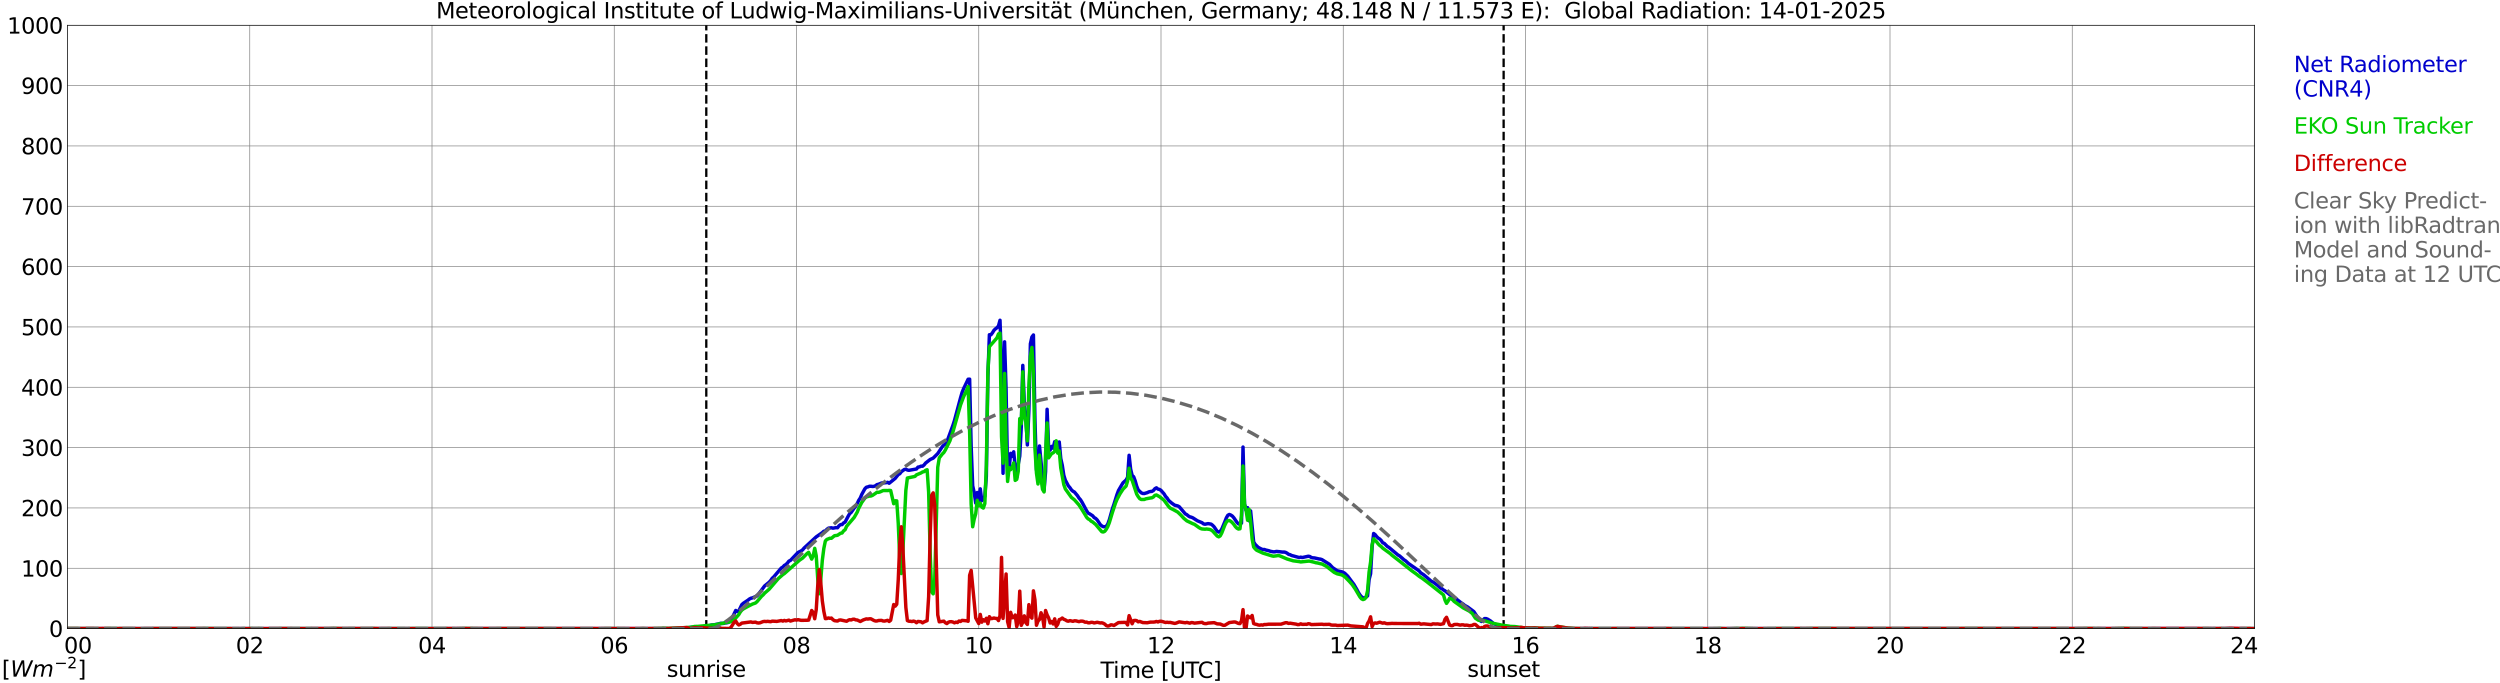 <?xml version="1.0" encoding="utf-8" standalone="no"?>
<!DOCTYPE svg PUBLIC "-//W3C//DTD SVG 1.1//EN"
  "http://www.w3.org/Graphics/SVG/1.1/DTD/svg11.dtd">
<svg xmlns:xlink="http://www.w3.org/1999/xlink" width="1085.4pt" height="296.64pt" viewBox="0 0 1085.4 296.64" xmlns="http://www.w3.org/2000/svg" version="1.1">
 <defs>
  <style type="text/css">*{stroke-linejoin: round; stroke-linecap: butt}</style>
 </defs>
 <g id="figure_1">
  <g id="patch_1">
   <path d="M 0 296.64 
L 1085.4 296.64 
L 1085.4 0 
L 0 0 
z
" style="fill: #ffffff"/>
  </g>
  <g id="axes_1">
   <g id="patch_2">
    <path d="M 29.306 272.909 
L 978.814 272.909 
L 978.814 10.976 
L 29.306 10.976 
z
" style="fill: #ffffff"/>
   </g>
   <g id="patch_3">
    <path d="M 978.814 272.909 
L 978.814 272.909 
L 978.814 10.976 
L 978.814 10.976 
z
" clip-path="url(#p95b26b10ef)" style="fill: #d3d3d3; opacity: 0.25; stroke: #d3d3d3; stroke-linejoin: miter"/>
   </g>
   <g id="matplotlib.axis_1">
    <g id="xtick_1">
     <g id="line2d_1">
      <path d="M 29.306 272.909 
L 29.306 10.976 
" clip-path="url(#p95b26b10ef)" style="fill: none; stroke: #808080; stroke-width: 0.3; stroke-linecap: square"/>
     </g>
     <g id="line2d_2"/>
     <g id="text_1">
      <!--    00 -->
      <g transform="translate(18.733 283.627) scale(0.095 -0.095)">
       <defs>
        <path id="DejaVuSans-20" transform="scale(0.016)"/>
        <path id="DejaVuSans-30" d="M 2034 4250 
Q 1547 4250 1301 3770 
Q 1056 3291 1056 2328 
Q 1056 1369 1301 889 
Q 1547 409 2034 409 
Q 2525 409 2770 889 
Q 3016 1369 3016 2328 
Q 3016 3291 2770 3770 
Q 2525 4250 2034 4250 
z
M 2034 4750 
Q 2819 4750 3233 4129 
Q 3647 3509 3647 2328 
Q 3647 1150 3233 529 
Q 2819 -91 2034 -91 
Q 1250 -91 836 529 
Q 422 1150 422 2328 
Q 422 3509 836 4129 
Q 1250 4750 2034 4750 
z
" transform="scale(0.016)"/>
       </defs>
       <use xlink:href="#DejaVuSans-20"/>
       <use xlink:href="#DejaVuSans-20" transform="translate(31.787 0)"/>
       <use xlink:href="#DejaVuSans-20" transform="translate(63.574 0)"/>
       <use xlink:href="#DejaVuSans-30" transform="translate(95.361 0)"/>
       <use xlink:href="#DejaVuSans-30" transform="translate(158.984 0)"/>
      </g>
     </g>
    </g>
    <g id="xtick_2">
     <g id="line2d_3">
      <path d="M 108.431 272.909 
L 108.431 10.976 
" clip-path="url(#p95b26b10ef)" style="fill: none; stroke: #808080; stroke-width: 0.3; stroke-linecap: square"/>
     </g>
     <g id="line2d_4"/>
     <g id="text_2">
      <!-- 02 -->
      <g transform="translate(102.387 283.627) scale(0.095 -0.095)">
       <defs>
        <path id="DejaVuSans-32" d="M 1228 531 
L 3431 531 
L 3431 0 
L 469 0 
L 469 531 
Q 828 903 1448 1529 
Q 2069 2156 2228 2338 
Q 2531 2678 2651 2914 
Q 2772 3150 2772 3378 
Q 2772 3750 2511 3984 
Q 2250 4219 1831 4219 
Q 1534 4219 1204 4116 
Q 875 4013 500 3803 
L 500 4441 
Q 881 4594 1212 4672 
Q 1544 4750 1819 4750 
Q 2544 4750 2975 4387 
Q 3406 4025 3406 3419 
Q 3406 3131 3298 2873 
Q 3191 2616 2906 2266 
Q 2828 2175 2409 1742 
Q 1991 1309 1228 531 
z
" transform="scale(0.016)"/>
       </defs>
       <use xlink:href="#DejaVuSans-30"/>
       <use xlink:href="#DejaVuSans-32" transform="translate(63.623 0)"/>
      </g>
     </g>
    </g>
    <g id="xtick_3">
     <g id="line2d_5">
      <path d="M 187.557 272.909 
L 187.557 10.976 
" clip-path="url(#p95b26b10ef)" style="fill: none; stroke: #808080; stroke-width: 0.3; stroke-linecap: square"/>
     </g>
     <g id="line2d_6"/>
     <g id="text_3">
      <!-- 04 -->
      <g transform="translate(181.513 283.627) scale(0.095 -0.095)">
       <defs>
        <path id="DejaVuSans-34" d="M 2419 4116 
L 825 1625 
L 2419 1625 
L 2419 4116 
z
M 2253 4666 
L 3047 4666 
L 3047 1625 
L 3713 1625 
L 3713 1100 
L 3047 1100 
L 3047 0 
L 2419 0 
L 2419 1100 
L 313 1100 
L 313 1709 
L 2253 4666 
z
" transform="scale(0.016)"/>
       </defs>
       <use xlink:href="#DejaVuSans-30"/>
       <use xlink:href="#DejaVuSans-34" transform="translate(63.623 0)"/>
      </g>
     </g>
    </g>
    <g id="xtick_4">
     <g id="line2d_7">
      <path d="M 266.683 272.909 
L 266.683 10.976 
" clip-path="url(#p95b26b10ef)" style="fill: none; stroke: #808080; stroke-width: 0.3; stroke-linecap: square"/>
     </g>
     <g id="line2d_8"/>
     <g id="text_4">
      <!-- 06 -->
      <g transform="translate(260.638 283.627) scale(0.095 -0.095)">
       <defs>
        <path id="DejaVuSans-36" d="M 2113 2584 
Q 1688 2584 1439 2293 
Q 1191 2003 1191 1497 
Q 1191 994 1439 701 
Q 1688 409 2113 409 
Q 2538 409 2786 701 
Q 3034 994 3034 1497 
Q 3034 2003 2786 2293 
Q 2538 2584 2113 2584 
z
M 3366 4563 
L 3366 3988 
Q 3128 4100 2886 4159 
Q 2644 4219 2406 4219 
Q 1781 4219 1451 3797 
Q 1122 3375 1075 2522 
Q 1259 2794 1537 2939 
Q 1816 3084 2150 3084 
Q 2853 3084 3261 2657 
Q 3669 2231 3669 1497 
Q 3669 778 3244 343 
Q 2819 -91 2113 -91 
Q 1303 -91 875 529 
Q 447 1150 447 2328 
Q 447 3434 972 4092 
Q 1497 4750 2381 4750 
Q 2619 4750 2861 4703 
Q 3103 4656 3366 4563 
z
" transform="scale(0.016)"/>
       </defs>
       <use xlink:href="#DejaVuSans-30"/>
       <use xlink:href="#DejaVuSans-36" transform="translate(63.623 0)"/>
      </g>
     </g>
    </g>
    <g id="xtick_5">
     <g id="line2d_9">
      <path d="M 345.808 272.909 
L 345.808 10.976 
" clip-path="url(#p95b26b10ef)" style="fill: none; stroke: #808080; stroke-width: 0.3; stroke-linecap: square"/>
     </g>
     <g id="line2d_10"/>
     <g id="text_5">
      <!-- 08 -->
      <g transform="translate(339.764 283.627) scale(0.095 -0.095)">
       <defs>
        <path id="DejaVuSans-38" d="M 2034 2216 
Q 1584 2216 1326 1975 
Q 1069 1734 1069 1313 
Q 1069 891 1326 650 
Q 1584 409 2034 409 
Q 2484 409 2743 651 
Q 3003 894 3003 1313 
Q 3003 1734 2745 1975 
Q 2488 2216 2034 2216 
z
M 1403 2484 
Q 997 2584 770 2862 
Q 544 3141 544 3541 
Q 544 4100 942 4425 
Q 1341 4750 2034 4750 
Q 2731 4750 3128 4425 
Q 3525 4100 3525 3541 
Q 3525 3141 3298 2862 
Q 3072 2584 2669 2484 
Q 3125 2378 3379 2068 
Q 3634 1759 3634 1313 
Q 3634 634 3220 271 
Q 2806 -91 2034 -91 
Q 1263 -91 848 271 
Q 434 634 434 1313 
Q 434 1759 690 2068 
Q 947 2378 1403 2484 
z
M 1172 3481 
Q 1172 3119 1398 2916 
Q 1625 2713 2034 2713 
Q 2441 2713 2670 2916 
Q 2900 3119 2900 3481 
Q 2900 3844 2670 4047 
Q 2441 4250 2034 4250 
Q 1625 4250 1398 4047 
Q 1172 3844 1172 3481 
z
" transform="scale(0.016)"/>
       </defs>
       <use xlink:href="#DejaVuSans-30"/>
       <use xlink:href="#DejaVuSans-38" transform="translate(63.623 0)"/>
      </g>
     </g>
    </g>
    <g id="xtick_6">
     <g id="line2d_11">
      <path d="M 424.934 272.909 
L 424.934 10.976 
" clip-path="url(#p95b26b10ef)" style="fill: none; stroke: #808080; stroke-width: 0.3; stroke-linecap: square"/>
     </g>
     <g id="line2d_12"/>
     <g id="text_6">
      <!-- 10 -->
      <g transform="translate(418.89 283.627) scale(0.095 -0.095)">
       <defs>
        <path id="DejaVuSans-31" d="M 794 531 
L 1825 531 
L 1825 4091 
L 703 3866 
L 703 4441 
L 1819 4666 
L 2450 4666 
L 2450 531 
L 3481 531 
L 3481 0 
L 794 0 
L 794 531 
z
" transform="scale(0.016)"/>
       </defs>
       <use xlink:href="#DejaVuSans-31"/>
       <use xlink:href="#DejaVuSans-30" transform="translate(63.623 0)"/>
      </g>
     </g>
    </g>
    <g id="xtick_7">
     <g id="line2d_13">
      <path d="M 504.06 272.909 
L 504.06 10.976 
" clip-path="url(#p95b26b10ef)" style="fill: none; stroke: #808080; stroke-width: 0.3; stroke-linecap: square"/>
     </g>
     <g id="line2d_14"/>
     <g id="text_7">
      <!-- 12 -->
      <g transform="translate(498.015 283.627) scale(0.095 -0.095)">
       <use xlink:href="#DejaVuSans-31"/>
       <use xlink:href="#DejaVuSans-32" transform="translate(63.623 0)"/>
      </g>
     </g>
    </g>
    <g id="xtick_8">
     <g id="line2d_15">
      <path d="M 583.185 272.909 
L 583.185 10.976 
" clip-path="url(#p95b26b10ef)" style="fill: none; stroke: #808080; stroke-width: 0.3; stroke-linecap: square"/>
     </g>
     <g id="line2d_16"/>
     <g id="text_8">
      <!-- 14 -->
      <g transform="translate(577.141 283.627) scale(0.095 -0.095)">
       <use xlink:href="#DejaVuSans-31"/>
       <use xlink:href="#DejaVuSans-34" transform="translate(63.623 0)"/>
      </g>
     </g>
    </g>
    <g id="xtick_9">
     <g id="line2d_17">
      <path d="M 662.311 272.909 
L 662.311 10.976 
" clip-path="url(#p95b26b10ef)" style="fill: none; stroke: #808080; stroke-width: 0.3; stroke-linecap: square"/>
     </g>
     <g id="line2d_18"/>
     <g id="text_9">
      <!-- 16 -->
      <g transform="translate(656.267 283.627) scale(0.095 -0.095)">
       <use xlink:href="#DejaVuSans-31"/>
       <use xlink:href="#DejaVuSans-36" transform="translate(63.623 0)"/>
      </g>
     </g>
    </g>
    <g id="xtick_10">
     <g id="line2d_19">
      <path d="M 741.437 272.909 
L 741.437 10.976 
" clip-path="url(#p95b26b10ef)" style="fill: none; stroke: #808080; stroke-width: 0.3; stroke-linecap: square"/>
     </g>
     <g id="line2d_20"/>
     <g id="text_10">
      <!-- 18 -->
      <g transform="translate(735.392 283.627) scale(0.095 -0.095)">
       <use xlink:href="#DejaVuSans-31"/>
       <use xlink:href="#DejaVuSans-38" transform="translate(63.623 0)"/>
      </g>
     </g>
    </g>
    <g id="xtick_11">
     <g id="line2d_21">
      <path d="M 820.562 272.909 
L 820.562 10.976 
" clip-path="url(#p95b26b10ef)" style="fill: none; stroke: #808080; stroke-width: 0.3; stroke-linecap: square"/>
     </g>
     <g id="line2d_22"/>
     <g id="text_11">
      <!-- 20 -->
      <g transform="translate(814.518 283.627) scale(0.095 -0.095)">
       <use xlink:href="#DejaVuSans-32"/>
       <use xlink:href="#DejaVuSans-30" transform="translate(63.623 0)"/>
      </g>
     </g>
    </g>
    <g id="xtick_12">
     <g id="line2d_23">
      <path d="M 899.688 272.909 
L 899.688 10.976 
" clip-path="url(#p95b26b10ef)" style="fill: none; stroke: #808080; stroke-width: 0.3; stroke-linecap: square"/>
     </g>
     <g id="line2d_24"/>
     <g id="text_12">
      <!-- 22 -->
      <g transform="translate(893.644 283.627) scale(0.095 -0.095)">
       <use xlink:href="#DejaVuSans-32"/>
       <use xlink:href="#DejaVuSans-32" transform="translate(63.623 0)"/>
      </g>
     </g>
    </g>
    <g id="xtick_13">
     <g id="line2d_25">
      <path d="M 978.814 272.909 
L 978.814 10.976 
" clip-path="url(#p95b26b10ef)" style="fill: none; stroke: #808080; stroke-width: 0.3; stroke-linecap: square"/>
     </g>
     <g id="line2d_26"/>
     <g id="text_13">
      <!-- 24    -->
      <g transform="translate(968.241 283.627) scale(0.095 -0.095)">
       <use xlink:href="#DejaVuSans-32"/>
       <use xlink:href="#DejaVuSans-34" transform="translate(63.623 0)"/>
       <use xlink:href="#DejaVuSans-20" transform="translate(127.246 0)"/>
       <use xlink:href="#DejaVuSans-20" transform="translate(159.033 0)"/>
       <use xlink:href="#DejaVuSans-20" transform="translate(190.82 0)"/>
      </g>
     </g>
    </g>
    <g id="text_14">
     <!-- Time [UTC] -->
     <g transform="translate(477.806 294.322) scale(0.095 -0.095)">
      <defs>
       <path id="DejaVuSans-54" d="M -19 4666 
L 3928 4666 
L 3928 4134 
L 2272 4134 
L 2272 0 
L 1638 0 
L 1638 4134 
L -19 4134 
L -19 4666 
z
" transform="scale(0.016)"/>
       <path id="DejaVuSans-69" d="M 603 3500 
L 1178 3500 
L 1178 0 
L 603 0 
L 603 3500 
z
M 603 4863 
L 1178 4863 
L 1178 4134 
L 603 4134 
L 603 4863 
z
" transform="scale(0.016)"/>
       <path id="DejaVuSans-6d" d="M 3328 2828 
Q 3544 3216 3844 3400 
Q 4144 3584 4550 3584 
Q 5097 3584 5394 3201 
Q 5691 2819 5691 2113 
L 5691 0 
L 5113 0 
L 5113 2094 
Q 5113 2597 4934 2840 
Q 4756 3084 4391 3084 
Q 3944 3084 3684 2787 
Q 3425 2491 3425 1978 
L 3425 0 
L 2847 0 
L 2847 2094 
Q 2847 2600 2669 2842 
Q 2491 3084 2119 3084 
Q 1678 3084 1418 2786 
Q 1159 2488 1159 1978 
L 1159 0 
L 581 0 
L 581 3500 
L 1159 3500 
L 1159 2956 
Q 1356 3278 1631 3431 
Q 1906 3584 2284 3584 
Q 2666 3584 2933 3390 
Q 3200 3197 3328 2828 
z
" transform="scale(0.016)"/>
       <path id="DejaVuSans-65" d="M 3597 1894 
L 3597 1613 
L 953 1613 
Q 991 1019 1311 708 
Q 1631 397 2203 397 
Q 2534 397 2845 478 
Q 3156 559 3463 722 
L 3463 178 
Q 3153 47 2828 -22 
Q 2503 -91 2169 -91 
Q 1331 -91 842 396 
Q 353 884 353 1716 
Q 353 2575 817 3079 
Q 1281 3584 2069 3584 
Q 2775 3584 3186 3129 
Q 3597 2675 3597 1894 
z
M 3022 2063 
Q 3016 2534 2758 2815 
Q 2500 3097 2075 3097 
Q 1594 3097 1305 2825 
Q 1016 2553 972 2059 
L 3022 2063 
z
" transform="scale(0.016)"/>
       <path id="DejaVuSans-5b" d="M 550 4863 
L 1875 4863 
L 1875 4416 
L 1125 4416 
L 1125 -397 
L 1875 -397 
L 1875 -844 
L 550 -844 
L 550 4863 
z
" transform="scale(0.016)"/>
       <path id="DejaVuSans-55" d="M 556 4666 
L 1191 4666 
L 1191 1831 
Q 1191 1081 1462 751 
Q 1734 422 2344 422 
Q 2950 422 3222 751 
Q 3494 1081 3494 1831 
L 3494 4666 
L 4128 4666 
L 4128 1753 
Q 4128 841 3676 375 
Q 3225 -91 2344 -91 
Q 1459 -91 1007 375 
Q 556 841 556 1753 
L 556 4666 
z
" transform="scale(0.016)"/>
       <path id="DejaVuSans-43" d="M 4122 4306 
L 4122 3641 
Q 3803 3938 3442 4084 
Q 3081 4231 2675 4231 
Q 1875 4231 1450 3742 
Q 1025 3253 1025 2328 
Q 1025 1406 1450 917 
Q 1875 428 2675 428 
Q 3081 428 3442 575 
Q 3803 722 4122 1019 
L 4122 359 
Q 3791 134 3420 21 
Q 3050 -91 2638 -91 
Q 1578 -91 968 557 
Q 359 1206 359 2328 
Q 359 3453 968 4101 
Q 1578 4750 2638 4750 
Q 3056 4750 3426 4639 
Q 3797 4528 4122 4306 
z
" transform="scale(0.016)"/>
       <path id="DejaVuSans-5d" d="M 1947 4863 
L 1947 -844 
L 622 -844 
L 622 -397 
L 1369 -397 
L 1369 4416 
L 622 4416 
L 622 4863 
L 1947 4863 
z
" transform="scale(0.016)"/>
      </defs>
      <use xlink:href="#DejaVuSans-54"/>
      <use xlink:href="#DejaVuSans-69" transform="translate(57.959 0)"/>
      <use xlink:href="#DejaVuSans-6d" transform="translate(85.742 0)"/>
      <use xlink:href="#DejaVuSans-65" transform="translate(183.154 0)"/>
      <use xlink:href="#DejaVuSans-20" transform="translate(244.678 0)"/>
      <use xlink:href="#DejaVuSans-5b" transform="translate(276.465 0)"/>
      <use xlink:href="#DejaVuSans-55" transform="translate(315.479 0)"/>
      <use xlink:href="#DejaVuSans-54" transform="translate(388.672 0)"/>
      <use xlink:href="#DejaVuSans-43" transform="translate(443.881 0)"/>
      <use xlink:href="#DejaVuSans-5d" transform="translate(513.705 0)"/>
     </g>
    </g>
   </g>
   <g id="matplotlib.axis_2">
    <g id="ytick_1">
     <g id="line2d_27">
      <path d="M 29.306 272.909 
L 978.814 272.909 
" clip-path="url(#p95b26b10ef)" style="fill: none; stroke: #808080; stroke-width: 0.3; stroke-linecap: square"/>
     </g>
     <g id="line2d_28"/>
     <g id="text_15">
      <!-- 0 -->
      <g transform="translate(21.261 276.518) scale(0.095 -0.095)">
       <use xlink:href="#DejaVuSans-30"/>
      </g>
     </g>
    </g>
    <g id="ytick_2">
     <g id="line2d_29">
      <path d="M 29.306 246.715 
L 978.814 246.715 
" clip-path="url(#p95b26b10ef)" style="fill: none; stroke: #808080; stroke-width: 0.3; stroke-linecap: square"/>
     </g>
     <g id="line2d_30"/>
     <g id="text_16">
      <!-- 100 -->
      <g transform="translate(9.173 250.325) scale(0.095 -0.095)">
       <use xlink:href="#DejaVuSans-31"/>
       <use xlink:href="#DejaVuSans-30" transform="translate(63.623 0)"/>
       <use xlink:href="#DejaVuSans-30" transform="translate(127.246 0)"/>
      </g>
     </g>
    </g>
    <g id="ytick_3">
     <g id="line2d_31">
      <path d="M 29.306 220.522 
L 978.814 220.522 
" clip-path="url(#p95b26b10ef)" style="fill: none; stroke: #808080; stroke-width: 0.3; stroke-linecap: square"/>
     </g>
     <g id="line2d_32"/>
     <g id="text_17">
      <!-- 200 -->
      <g transform="translate(9.173 224.131) scale(0.095 -0.095)">
       <use xlink:href="#DejaVuSans-32"/>
       <use xlink:href="#DejaVuSans-30" transform="translate(63.623 0)"/>
       <use xlink:href="#DejaVuSans-30" transform="translate(127.246 0)"/>
      </g>
     </g>
    </g>
    <g id="ytick_4">
     <g id="line2d_33">
      <path d="M 29.306 194.329 
L 978.814 194.329 
" clip-path="url(#p95b26b10ef)" style="fill: none; stroke: #808080; stroke-width: 0.3; stroke-linecap: square"/>
     </g>
     <g id="line2d_34"/>
     <g id="text_18">
      <!-- 300 -->
      <g transform="translate(9.173 197.938) scale(0.095 -0.095)">
       <defs>
        <path id="DejaVuSans-33" d="M 2597 2516 
Q 3050 2419 3304 2112 
Q 3559 1806 3559 1356 
Q 3559 666 3084 287 
Q 2609 -91 1734 -91 
Q 1441 -91 1130 -33 
Q 819 25 488 141 
L 488 750 
Q 750 597 1062 519 
Q 1375 441 1716 441 
Q 2309 441 2620 675 
Q 2931 909 2931 1356 
Q 2931 1769 2642 2001 
Q 2353 2234 1838 2234 
L 1294 2234 
L 1294 2753 
L 1863 2753 
Q 2328 2753 2575 2939 
Q 2822 3125 2822 3475 
Q 2822 3834 2567 4026 
Q 2313 4219 1838 4219 
Q 1578 4219 1281 4162 
Q 984 4106 628 3988 
L 628 4550 
Q 988 4650 1302 4700 
Q 1616 4750 1894 4750 
Q 2613 4750 3031 4423 
Q 3450 4097 3450 3541 
Q 3450 3153 3228 2886 
Q 3006 2619 2597 2516 
z
" transform="scale(0.016)"/>
       </defs>
       <use xlink:href="#DejaVuSans-33"/>
       <use xlink:href="#DejaVuSans-30" transform="translate(63.623 0)"/>
       <use xlink:href="#DejaVuSans-30" transform="translate(127.246 0)"/>
      </g>
     </g>
    </g>
    <g id="ytick_5">
     <g id="line2d_35">
      <path d="M 29.306 168.136 
L 978.814 168.136 
" clip-path="url(#p95b26b10ef)" style="fill: none; stroke: #808080; stroke-width: 0.3; stroke-linecap: square"/>
     </g>
     <g id="line2d_36"/>
     <g id="text_19">
      <!-- 400 -->
      <g transform="translate(9.173 171.745) scale(0.095 -0.095)">
       <use xlink:href="#DejaVuSans-34"/>
       <use xlink:href="#DejaVuSans-30" transform="translate(63.623 0)"/>
       <use xlink:href="#DejaVuSans-30" transform="translate(127.246 0)"/>
      </g>
     </g>
    </g>
    <g id="ytick_6">
     <g id="line2d_37">
      <path d="M 29.306 141.942 
L 978.814 141.942 
" clip-path="url(#p95b26b10ef)" style="fill: none; stroke: #808080; stroke-width: 0.3; stroke-linecap: square"/>
     </g>
     <g id="line2d_38"/>
     <g id="text_20">
      <!-- 500 -->
      <g transform="translate(9.173 145.551) scale(0.095 -0.095)">
       <defs>
        <path id="DejaVuSans-35" d="M 691 4666 
L 3169 4666 
L 3169 4134 
L 1269 4134 
L 1269 2991 
Q 1406 3038 1543 3061 
Q 1681 3084 1819 3084 
Q 2600 3084 3056 2656 
Q 3513 2228 3513 1497 
Q 3513 744 3044 326 
Q 2575 -91 1722 -91 
Q 1428 -91 1123 -41 
Q 819 9 494 109 
L 494 744 
Q 775 591 1075 516 
Q 1375 441 1709 441 
Q 2250 441 2565 725 
Q 2881 1009 2881 1497 
Q 2881 1984 2565 2268 
Q 2250 2553 1709 2553 
Q 1456 2553 1204 2497 
Q 953 2441 691 2322 
L 691 4666 
z
" transform="scale(0.016)"/>
       </defs>
       <use xlink:href="#DejaVuSans-35"/>
       <use xlink:href="#DejaVuSans-30" transform="translate(63.623 0)"/>
       <use xlink:href="#DejaVuSans-30" transform="translate(127.246 0)"/>
      </g>
     </g>
    </g>
    <g id="ytick_7">
     <g id="line2d_39">
      <path d="M 29.306 115.749 
L 978.814 115.749 
" clip-path="url(#p95b26b10ef)" style="fill: none; stroke: #808080; stroke-width: 0.3; stroke-linecap: square"/>
     </g>
     <g id="line2d_40"/>
     <g id="text_21">
      <!-- 600 -->
      <g transform="translate(9.173 119.358) scale(0.095 -0.095)">
       <use xlink:href="#DejaVuSans-36"/>
       <use xlink:href="#DejaVuSans-30" transform="translate(63.623 0)"/>
       <use xlink:href="#DejaVuSans-30" transform="translate(127.246 0)"/>
      </g>
     </g>
    </g>
    <g id="ytick_8">
     <g id="line2d_41">
      <path d="M 29.306 89.556 
L 978.814 89.556 
" clip-path="url(#p95b26b10ef)" style="fill: none; stroke: #808080; stroke-width: 0.3; stroke-linecap: square"/>
     </g>
     <g id="line2d_42"/>
     <g id="text_22">
      <!-- 700 -->
      <g transform="translate(9.173 93.165) scale(0.095 -0.095)">
       <defs>
        <path id="DejaVuSans-37" d="M 525 4666 
L 3525 4666 
L 3525 4397 
L 1831 0 
L 1172 0 
L 2766 4134 
L 525 4134 
L 525 4666 
z
" transform="scale(0.016)"/>
       </defs>
       <use xlink:href="#DejaVuSans-37"/>
       <use xlink:href="#DejaVuSans-30" transform="translate(63.623 0)"/>
       <use xlink:href="#DejaVuSans-30" transform="translate(127.246 0)"/>
      </g>
     </g>
    </g>
    <g id="ytick_9">
     <g id="line2d_43">
      <path d="M 29.306 63.362 
L 978.814 63.362 
" clip-path="url(#p95b26b10ef)" style="fill: none; stroke: #808080; stroke-width: 0.3; stroke-linecap: square"/>
     </g>
     <g id="line2d_44"/>
     <g id="text_23">
      <!-- 800 -->
      <g transform="translate(9.173 66.972) scale(0.095 -0.095)">
       <use xlink:href="#DejaVuSans-38"/>
       <use xlink:href="#DejaVuSans-30" transform="translate(63.623 0)"/>
       <use xlink:href="#DejaVuSans-30" transform="translate(127.246 0)"/>
      </g>
     </g>
    </g>
    <g id="ytick_10">
     <g id="line2d_45">
      <path d="M 29.306 37.169 
L 978.814 37.169 
" clip-path="url(#p95b26b10ef)" style="fill: none; stroke: #808080; stroke-width: 0.3; stroke-linecap: square"/>
     </g>
     <g id="line2d_46"/>
     <g id="text_24">
      <!-- 900 -->
      <g transform="translate(9.173 40.778) scale(0.095 -0.095)">
       <defs>
        <path id="DejaVuSans-39" d="M 703 97 
L 703 672 
Q 941 559 1184 500 
Q 1428 441 1663 441 
Q 2288 441 2617 861 
Q 2947 1281 2994 2138 
Q 2813 1869 2534 1725 
Q 2256 1581 1919 1581 
Q 1219 1581 811 2004 
Q 403 2428 403 3163 
Q 403 3881 828 4315 
Q 1253 4750 1959 4750 
Q 2769 4750 3195 4129 
Q 3622 3509 3622 2328 
Q 3622 1225 3098 567 
Q 2575 -91 1691 -91 
Q 1453 -91 1209 -44 
Q 966 3 703 97 
z
M 1959 2075 
Q 2384 2075 2632 2365 
Q 2881 2656 2881 3163 
Q 2881 3666 2632 3958 
Q 2384 4250 1959 4250 
Q 1534 4250 1286 3958 
Q 1038 3666 1038 3163 
Q 1038 2656 1286 2365 
Q 1534 2075 1959 2075 
z
" transform="scale(0.016)"/>
       </defs>
       <use xlink:href="#DejaVuSans-39"/>
       <use xlink:href="#DejaVuSans-30" transform="translate(63.623 0)"/>
       <use xlink:href="#DejaVuSans-30" transform="translate(127.246 0)"/>
      </g>
     </g>
    </g>
    <g id="ytick_11">
     <g id="line2d_47">
      <path d="M 29.306 10.976 
L 978.814 10.976 
" clip-path="url(#p95b26b10ef)" style="fill: none; stroke: #808080; stroke-width: 0.3; stroke-linecap: square"/>
     </g>
     <g id="line2d_48"/>
     <g id="text_25">
      <!-- 1000 -->
      <g transform="translate(3.128 14.585) scale(0.095 -0.095)">
       <use xlink:href="#DejaVuSans-31"/>
       <use xlink:href="#DejaVuSans-30" transform="translate(63.623 0)"/>
       <use xlink:href="#DejaVuSans-30" transform="translate(127.246 0)"/>
       <use xlink:href="#DejaVuSans-30" transform="translate(190.869 0)"/>
      </g>
     </g>
    </g>
   </g>
   <g id="line2d_49">
    <path d="M 306.641 272.909 
L 306.641 10.976 
" clip-path="url(#p95b26b10ef)" style="fill: none; stroke-dasharray: 3.7,1.6; stroke-dashoffset: 0; stroke: #000000"/>
   </g>
   <g id="line2d_50">
    <path d="M 652.816 272.909 
L 652.816 10.976 
" clip-path="url(#p95b26b10ef)" style="fill: none; stroke-dasharray: 3.7,1.6; stroke-dashoffset: 0; stroke: #000000"/>
   </g>
   <g id="line2d_51">
    <path d="M 29.306 272.909 
L 298.333 272.909 
L 298.992 272.487 
L 300.311 272.367 
L 301.63 272.406 
L 303.608 272.081 
L 304.267 272.223 
L 305.586 272.042 
L 307.564 271.657 
L 308.224 271.597 
L 308.883 271.374 
L 310.202 271.251 
L 310.861 271.07 
L 311.521 271.028 
L 312.839 270.604 
L 313.499 270.703 
L 314.158 270.643 
L 314.818 270.42 
L 315.477 270.399 
L 316.136 270.258 
L 316.796 269.936 
L 317.455 269.145 
L 319.433 265.032 
L 320.093 265.52 
L 320.752 265.234 
L 322.071 262.5 
L 322.73 261.913 
L 324.708 260.595 
L 325.368 260.069 
L 326.027 259.726 
L 326.686 259.582 
L 328.665 258.712 
L 329.324 257.963 
L 331.961 254.398 
L 333.94 252.777 
L 334.599 252.046 
L 335.258 251.074 
L 335.918 250.487 
L 339.215 246.598 
L 339.874 246.213 
L 340.533 245.484 
L 341.193 245.118 
L 341.852 244.471 
L 342.512 243.619 
L 343.171 243.316 
L 346.468 239.853 
L 347.787 239.203 
L 348.446 238.737 
L 349.105 237.949 
L 354.38 233.084 
L 357.018 231.243 
L 357.677 230.635 
L 358.337 230.554 
L 358.996 229.823 
L 359.655 229.318 
L 360.974 229.135 
L 361.634 229.318 
L 362.952 229.074 
L 363.612 229.135 
L 364.271 228.265 
L 364.93 227.757 
L 365.59 227.757 
L 366.249 227.029 
L 366.909 226.665 
L 368.227 224.153 
L 368.887 223.018 
L 369.546 222.45 
L 370.865 220.546 
L 371.524 219.736 
L 372.184 218.602 
L 372.843 217.203 
L 373.502 216.211 
L 374.162 214.631 
L 375.481 212.222 
L 376.14 211.533 
L 376.799 211.389 
L 377.459 211.127 
L 378.118 211.106 
L 378.777 211.208 
L 379.437 211.166 
L 380.096 210.904 
L 380.756 210.396 
L 381.415 210.254 
L 382.734 209.71 
L 384.712 209.566 
L 385.371 209.403 
L 386.031 209.809 
L 387.349 208.756 
L 388.668 207.682 
L 389.987 206.022 
L 390.646 205.676 
L 391.306 204.806 
L 392.624 203.834 
L 393.284 203.711 
L 393.943 204.057 
L 394.603 204.199 
L 397.899 203.612 
L 398.559 202.8 
L 399.218 202.7 
L 399.878 202.375 
L 400.537 202.415 
L 401.196 201.867 
L 401.856 201.037 
L 403.834 199.499 
L 405.153 198.892 
L 407.131 196.925 
L 409.109 193.928 
L 409.768 193.239 
L 410.428 192.833 
L 411.087 191.84 
L 413.725 184.65 
L 414.384 182.602 
L 417.022 172.738 
L 417.681 170.448 
L 418.34 168.788 
L 420.318 164.654 
L 420.978 164.615 
L 421.637 193.643 
L 422.297 210.904 
L 422.956 213.84 
L 423.615 218.419 
L 424.275 213.819 
L 424.934 217.486 
L 425.593 212.24 
L 426.253 217.387 
L 426.912 216.716 
L 427.572 215.38 
L 428.231 206.771 
L 428.89 163.581 
L 429.55 145.329 
L 430.209 145.368 
L 430.869 144.499 
L 431.528 143.425 
L 432.187 142.778 
L 432.847 142.291 
L 433.506 141.5 
L 434.165 139.048 
L 434.825 158.617 
L 435.484 205.495 
L 436.144 148.409 
L 436.803 169.01 
L 437.462 206.022 
L 438.122 203.51 
L 438.781 196.825 
L 439.44 198.101 
L 440.1 196.155 
L 440.759 202.679 
L 441.419 207.258 
L 442.078 201.563 
L 442.737 197.999 
L 443.397 185.358 
L 444.056 158.638 
L 444.716 175.331 
L 445.375 180.74 
L 446.034 193.179 
L 446.694 178.33 
L 447.353 149.279 
L 448.012 146.301 
L 448.672 145.431 
L 449.331 182.238 
L 449.991 203.934 
L 450.65 206.873 
L 451.309 193.624 
L 452.628 207.318 
L 453.287 212.908 
L 453.947 204.746 
L 454.606 177.701 
L 455.266 194.13 
L 455.925 195.426 
L 456.584 193.805 
L 457.244 194.596 
L 457.903 191.759 
L 458.563 192.328 
L 459.222 194.879 
L 459.881 191.882 
L 460.541 199.072 
L 461.2 202.03 
L 461.859 206.346 
L 462.519 208.473 
L 463.838 210.925 
L 464.497 211.692 
L 465.156 212.667 
L 465.816 213.274 
L 466.475 213.618 
L 467.794 215.197 
L 468.453 216.232 
L 469.113 216.981 
L 469.772 218.034 
L 471.75 221.722 
L 472.409 222.754 
L 473.069 223.079 
L 474.388 223.93 
L 475.047 224.718 
L 475.706 225.085 
L 476.366 225.753 
L 477.685 227.757 
L 478.344 228.325 
L 479.003 228.668 
L 479.663 228.71 
L 480.322 228.467 
L 480.981 227.474 
L 481.641 225.612 
L 482.96 220.91 
L 483.619 219.006 
L 484.938 214.752 
L 485.597 212.971 
L 486.916 210.7 
L 487.575 209.607 
L 488.894 208.413 
L 489.553 207.237 
L 490.213 197.676 
L 490.872 203.672 
L 491.532 206.428 
L 492.191 206.993 
L 492.85 208.756 
L 493.51 211.085 
L 494.169 212.706 
L 495.488 213.963 
L 496.147 214.246 
L 496.807 214.267 
L 498.125 213.882 
L 498.785 213.557 
L 499.444 213.395 
L 500.103 213.356 
L 500.763 212.95 
L 501.422 212.159 
L 502.082 211.795 
L 502.741 212.363 
L 503.4 212.483 
L 504.06 212.908 
L 505.379 214.409 
L 506.038 215.501 
L 506.697 216.211 
L 507.357 217.245 
L 508.675 218.398 
L 509.994 219.33 
L 511.313 219.655 
L 511.972 219.998 
L 514.61 223.1 
L 515.269 223.443 
L 515.929 224.011 
L 516.588 224.396 
L 517.247 224.556 
L 517.907 224.841 
L 519.885 226.117 
L 521.863 226.926 
L 522.522 227.453 
L 523.182 227.597 
L 524.501 227.332 
L 525.819 227.555 
L 526.479 228.061 
L 527.138 228.749 
L 528.457 230.696 
L 529.116 231.02 
L 529.776 230.675 
L 530.435 229.742 
L 531.754 226.583 
L 532.413 224.862 
L 533.073 223.707 
L 533.732 223.362 
L 534.391 223.626 
L 535.051 224.071 
L 535.71 224.841 
L 537.029 226.764 
L 537.688 227.453 
L 538.348 227.414 
L 539.007 227.11 
L 539.666 194.091 
L 540.326 218.804 
L 540.985 221.499 
L 541.644 220.404 
L 542.304 226.117 
L 542.963 221.821 
L 544.282 235.274 
L 544.941 236.348 
L 546.26 237.645 
L 547.579 238.334 
L 548.238 238.596 
L 548.898 238.556 
L 549.557 238.797 
L 550.876 239.101 
L 551.535 239.345 
L 552.854 239.588 
L 553.513 239.567 
L 554.173 239.405 
L 555.491 239.528 
L 556.81 239.69 
L 557.47 239.669 
L 558.129 239.811 
L 558.788 240.157 
L 559.448 240.662 
L 560.107 240.825 
L 560.766 241.168 
L 564.063 242.061 
L 564.723 241.899 
L 565.382 242.061 
L 568.02 241.493 
L 568.679 241.613 
L 569.338 242.04 
L 569.998 242.202 
L 570.657 242.221 
L 572.635 242.669 
L 573.295 242.75 
L 573.954 242.972 
L 577.251 245.039 
L 578.57 246.456 
L 580.548 247.792 
L 582.526 248.237 
L 583.185 248.502 
L 583.845 248.887 
L 585.164 250.183 
L 586.482 251.967 
L 587.801 253.727 
L 589.12 255.998 
L 589.779 257.295 
L 590.439 258.306 
L 591.098 259.097 
L 591.757 259.542 
L 592.417 259.705 
L 593.736 258.712 
L 594.395 251.663 
L 595.054 249.11 
L 595.714 237.44 
L 596.373 231.628 
L 597.032 232.113 
L 597.692 232.964 
L 598.351 233.614 
L 599.011 234.017 
L 599.67 234.685 
L 600.329 235.638 
L 600.989 235.921 
L 602.307 237.239 
L 602.967 237.624 
L 606.923 240.945 
L 607.582 241.309 
L 608.901 242.446 
L 609.561 243.054 
L 610.22 243.457 
L 611.539 244.672 
L 616.154 247.894 
L 616.814 248.704 
L 618.133 249.555 
L 621.429 252.371 
L 622.089 252.635 
L 624.067 254.073 
L 625.386 255.31 
L 626.045 255.592 
L 626.705 256.14 
L 627.364 256.504 
L 630.001 258.67 
L 630.661 259.076 
L 631.32 259.341 
L 632.639 260.352 
L 634.617 261.892 
L 635.276 262.298 
L 635.936 262.845 
L 637.255 263.574 
L 639.892 265.538 
L 641.87 268.576 
L 642.53 269.428 
L 643.189 269.813 
L 644.508 268.558 
L 645.167 268.558 
L 645.827 268.799 
L 647.145 269.611 
L 648.464 270.745 
L 649.783 271.251 
L 651.102 271.515 
L 651.761 271.777 
L 652.42 271.919 
L 654.399 272.081 
L 655.717 272.183 
L 657.695 272.346 
L 658.355 272.487 
L 659.014 272.508 
L 659.674 272.649 
L 660.333 272.909 
L 978.154 272.909 
L 978.154 272.909 
" clip-path="url(#p95b26b10ef)" style="fill: none; stroke: #0000cc; stroke-width: 1.5; stroke-linecap: square"/>
   </g>
   <g id="line2d_52">
    <path d="M 28.646 272.881 
L 41.175 272.913 
L 43.153 272.927 
L 45.131 272.963 
L 46.45 272.878 
L 63.594 272.95 
L 67.55 272.909 
L 72.166 272.899 
L 87.331 272.902 
L 89.309 272.882 
L 100.519 272.926 
L 102.497 272.926 
L 104.475 272.967 
L 105.794 272.897 
L 107.113 272.944 
L 109.091 272.869 
L 110.41 272.923 
L 112.388 272.888 
L 115.025 272.964 
L 121.619 272.921 
L 125.575 272.926 
L 130.191 272.913 
L 142.719 272.939 
L 144.697 272.861 
L 150.632 272.95 
L 151.951 272.902 
L 155.247 272.933 
L 162.501 272.885 
L 164.479 272.961 
L 170.413 272.904 
L 177.007 272.929 
L 179.645 272.878 
L 194.81 272.925 
L 198.107 272.961 
L 202.063 272.86 
L 204.042 272.878 
L 209.317 272.953 
L 211.295 272.932 
L 215.251 272.929 
L 216.57 272.909 
L 258.111 272.937 
L 259.43 272.995 
L 262.067 272.926 
L 264.705 272.915 
L 266.683 272.896 
L 269.98 272.939 
L 275.914 272.999 
L 277.233 272.995 
L 279.211 272.886 
L 280.53 272.964 
L 282.508 272.945 
L 283.827 272.897 
L 285.805 272.863 
L 287.124 272.851 
L 287.783 272.761 
L 290.42 272.845 
L 299.652 272.369 
L 301.63 271.979 
L 302.949 271.952 
L 305.586 271.711 
L 306.905 271.59 
L 310.861 271.216 
L 311.521 270.999 
L 312.839 270.804 
L 313.499 270.621 
L 314.158 270.559 
L 314.818 270.35 
L 316.796 269.995 
L 317.455 269.831 
L 318.114 269.55 
L 318.774 269.063 
L 320.752 266.819 
L 321.411 265.694 
L 322.071 264.887 
L 322.73 264.377 
L 324.708 263.275 
L 326.686 262.267 
L 328.005 261.801 
L 328.665 261.222 
L 330.643 258.867 
L 331.302 258.289 
L 331.961 257.524 
L 333.94 255.813 
L 337.896 251.205 
L 339.874 249.465 
L 340.533 249.028 
L 347.127 243.209 
L 348.446 242.303 
L 350.424 240.284 
L 351.083 239.81 
L 352.402 242.741 
L 353.062 241.311 
L 353.721 238.072 
L 354.38 241.354 
L 355.04 251.446 
L 355.699 257.777 
L 356.359 251.528 
L 357.018 243.255 
L 357.677 238.102 
L 358.337 234.883 
L 358.996 234.201 
L 360.315 233.674 
L 360.974 233.701 
L 362.293 232.597 
L 363.612 232.403 
L 364.93 231.513 
L 365.59 231.405 
L 366.249 230.476 
L 366.909 229.99 
L 367.568 228.491 
L 370.865 224.626 
L 372.184 222.324 
L 372.843 220.638 
L 374.162 218.118 
L 375.481 216.277 
L 376.14 215.75 
L 377.459 215.382 
L 378.118 215.35 
L 378.777 215.082 
L 380.096 214.2 
L 380.756 213.705 
L 381.415 213.767 
L 382.074 213.583 
L 383.393 212.987 
L 384.712 212.963 
L 385.371 212.99 
L 386.031 212.903 
L 386.69 212.968 
L 388.009 218.692 
L 388.668 217.422 
L 389.328 217.459 
L 389.987 227.279 
L 390.646 242.633 
L 391.306 249.013 
L 391.965 239.805 
L 393.284 212.902 
L 393.943 207.535 
L 397.24 206.835 
L 397.899 206.162 
L 399.878 205.334 
L 400.537 204.914 
L 401.196 204.774 
L 401.856 204.2 
L 402.515 203.945 
L 403.175 213.683 
L 403.834 239.907 
L 404.493 257.055 
L 405.153 257.822 
L 405.812 251.985 
L 407.131 202.871 
L 407.79 198.825 
L 409.109 197.115 
L 409.768 196.474 
L 410.428 195.388 
L 412.406 191.402 
L 413.725 187.489 
L 417.022 175.836 
L 418.34 172.283 
L 419.659 169.486 
L 420.318 167.831 
L 420.978 187.771 
L 421.637 218.89 
L 422.297 228.69 
L 422.956 225.387 
L 423.615 223.052 
L 424.275 217.201 
L 424.934 219.676 
L 425.593 218.394 
L 426.253 220.172 
L 426.912 220.576 
L 427.572 218.663 
L 428.231 202.292 
L 428.89 161.465 
L 429.55 150.492 
L 432.847 146.695 
L 433.506 144.977 
L 434.165 144.66 
L 434.825 189.533 
L 435.484 201.078 
L 436.144 162.141 
L 436.803 192.709 
L 437.462 209.026 
L 438.122 203.044 
L 438.781 203.896 
L 439.44 202.818 
L 440.1 200.956 
L 440.759 208.566 
L 441.419 208.117 
L 442.078 204.608 
L 442.737 181.748 
L 443.397 183.958 
L 444.056 161.455 
L 444.716 180.864 
L 445.375 183.3 
L 446.034 191.381 
L 446.694 167.939 
L 447.353 154.747 
L 448.012 150.842 
L 448.672 161.821 
L 449.331 194.726 
L 449.991 205.384 
L 450.65 210.12 
L 451.309 197.593 
L 451.969 207.888 
L 452.628 212.456 
L 453.287 213.58 
L 453.947 196.902 
L 454.606 183.649 
L 455.266 198.785 
L 456.584 196.905 
L 457.244 196.606 
L 457.903 195.996 
L 458.563 191.377 
L 459.222 196.728 
L 459.881 195.789 
L 460.541 203.173 
L 461.859 210.39 
L 462.519 212.262 
L 465.156 215.945 
L 466.475 216.997 
L 468.453 219.245 
L 469.772 221.285 
L 471.091 223.421 
L 471.75 224.556 
L 472.409 225.269 
L 473.069 225.591 
L 473.728 226.274 
L 474.388 226.615 
L 475.706 227.716 
L 478.344 230.842 
L 479.003 230.98 
L 479.663 230.642 
L 480.322 229.764 
L 480.981 228.561 
L 481.641 226.862 
L 482.96 222.479 
L 484.278 218.471 
L 484.938 216.868 
L 486.256 214.395 
L 487.575 212.37 
L 488.894 211.046 
L 489.553 208.82 
L 490.213 203.287 
L 490.872 207.616 
L 491.532 208.53 
L 493.51 214.527 
L 494.169 215.631 
L 494.828 216.497 
L 495.488 216.863 
L 496.807 216.855 
L 497.466 216.577 
L 499.444 216.207 
L 500.103 216.127 
L 500.763 215.771 
L 501.422 215.049 
L 502.082 214.899 
L 503.4 215.635 
L 504.719 216.644 
L 505.379 217.192 
L 507.357 219.882 
L 508.016 220.568 
L 509.335 221.231 
L 511.313 222.313 
L 512.632 223.579 
L 513.95 225.019 
L 515.269 226.137 
L 517.907 227.396 
L 518.566 227.628 
L 520.544 229.056 
L 521.204 229.44 
L 521.863 229.658 
L 523.182 229.758 
L 523.841 229.674 
L 525.16 229.845 
L 525.819 230.098 
L 526.479 230.557 
L 528.457 232.745 
L 529.116 233.068 
L 529.776 232.653 
L 530.435 231.415 
L 531.754 228.018 
L 532.413 226.72 
L 533.073 226.026 
L 533.732 225.978 
L 534.391 226.345 
L 535.051 226.947 
L 535.71 227.708 
L 536.369 228.653 
L 537.029 229.331 
L 537.688 229.691 
L 538.348 229.568 
L 539.007 223.695 
L 539.666 202.322 
L 540.326 218.932 
L 540.985 221.401 
L 541.644 225.874 
L 542.304 221.129 
L 542.963 226.488 
L 543.623 233.981 
L 544.282 237.466 
L 544.941 238.281 
L 545.601 238.893 
L 548.238 240.11 
L 552.195 241.344 
L 552.854 241.483 
L 554.173 241.319 
L 554.832 241.189 
L 555.491 241.278 
L 558.788 242.691 
L 561.426 243.481 
L 564.063 243.821 
L 564.723 243.972 
L 568.02 243.619 
L 568.679 243.641 
L 570.657 244.121 
L 571.317 244.331 
L 571.976 244.414 
L 573.295 244.739 
L 573.954 244.874 
L 575.273 245.555 
L 575.932 245.916 
L 579.229 248.503 
L 580.548 249.134 
L 582.526 249.587 
L 583.845 250.367 
L 585.823 252.411 
L 587.142 253.896 
L 588.46 255.834 
L 590.439 259.184 
L 591.098 259.977 
L 591.757 260.304 
L 592.417 260.098 
L 593.076 259.338 
L 593.736 256.494 
L 594.395 248.381 
L 595.054 244 
L 595.714 236.584 
L 596.373 233.88 
L 597.692 235.282 
L 598.351 236.137 
L 599.011 236.798 
L 599.67 237.289 
L 600.329 237.98 
L 603.626 240.374 
L 604.286 241.015 
L 607.582 243.567 
L 612.858 247.747 
L 614.836 249.169 
L 616.154 250.217 
L 617.473 251.083 
L 619.451 252.558 
L 626.705 258.274 
L 627.364 260.574 
L 628.023 261.954 
L 628.683 260.998 
L 629.342 259.716 
L 630.001 259.966 
L 630.661 260.375 
L 631.32 261.109 
L 635.276 263.926 
L 637.914 265.323 
L 639.233 266.363 
L 640.552 268.395 
L 641.87 269.287 
L 643.189 269.36 
L 643.848 269.338 
L 645.167 269.693 
L 647.805 270.539 
L 651.761 271.342 
L 653.08 271.566 
L 655.058 271.82 
L 655.717 271.973 
L 657.695 272.032 
L 661.652 272.569 
L 664.949 272.654 
L 666.267 272.598 
L 668.246 272.763 
L 672.861 272.792 
L 674.18 272.834 
L 674.839 273.255 
L 675.499 272.19 
L 676.158 271.92 
L 677.477 272.195 
L 679.455 272.491 
L 680.774 272.709 
L 683.411 272.866 
L 687.368 272.947 
L 688.027 273.03 
L 691.324 272.899 
L 693.961 272.914 
L 695.28 272.897 
L 698.577 272.92 
L 709.786 272.932 
L 712.424 272.944 
L 718.358 272.943 
L 720.996 272.949 
L 722.974 272.915 
L 739.459 272.913 
L 740.777 272.992 
L 742.756 272.936 
L 745.393 272.909 
L 746.712 272.862 
L 750.009 273.005 
L 753.965 272.854 
L 755.284 272.889 
L 756.602 272.807 
L 762.537 272.964 
L 772.428 272.879 
L 775.725 272.893 
L 778.362 272.893 
L 783.637 272.935 
L 786.275 272.883 
L 788.912 272.893 
L 804.737 272.898 
L 809.353 272.912 
L 861.444 272.891 
L 862.763 272.915 
L 865.4 272.898 
L 886.5 272.914 
L 896.391 272.901 
L 899.688 272.951 
L 905.622 272.883 
L 908.26 272.893 
L 910.898 272.906 
L 913.535 272.994 
L 916.173 272.977 
L 922.107 272.831 
L 925.404 272.905 
L 933.976 272.938 
L 936.613 272.96 
L 951.12 272.971 
L 952.438 272.981 
L 957.714 272.895 
L 960.351 272.96 
L 964.307 272.915 
L 968.923 273.03 
L 976.176 272.887 
L 977.495 272.899 
L 978.154 272.922 
L 978.154 272.922 
" clip-path="url(#p95b26b10ef)" style="fill: none; stroke: #00cc00; stroke-width: 1.5; stroke-linecap: square"/>
   </g>
   <g id="line2d_53">
    <path d="M 29.306 272.887 
L 34.581 272.897 
L 39.197 272.842 
L 41.834 272.882 
L 43.812 272.872 
L 45.131 272.854 
L 48.428 272.9 
L 57 272.888 
L 60.956 272.902 
L 66.231 272.878 
L 82.056 272.893 
L 86.013 272.87 
L 90.628 272.907 
L 125.575 272.892 
L 130.191 272.905 
L 142.719 272.879 
L 163.16 272.877 
L 165.798 272.872 
L 170.413 272.904 
L 264.045 272.872 
L 266.683 272.896 
L 289.102 272.868 
L 290.42 272.845 
L 298.333 272.448 
L 298.992 272.792 
L 299.652 272.872 
L 301.63 272.482 
L 303.608 272.704 
L 304.267 272.456 
L 309.543 272.856 
L 310.202 272.882 
L 310.861 272.763 
L 311.521 272.88 
L 312.18 272.857 
L 312.839 272.709 
L 313.499 272.826 
L 316.796 272.85 
L 317.455 272.222 
L 318.774 270.115 
L 319.433 269.624 
L 320.093 270.733 
L 320.752 271.324 
L 321.411 271.032 
L 322.071 270.522 
L 326.027 270.013 
L 326.686 270.224 
L 328.005 270.103 
L 328.665 270.399 
L 329.324 270.483 
L 329.983 270.389 
L 331.302 269.866 
L 331.961 269.783 
L 332.621 269.848 
L 333.28 269.761 
L 334.599 269.922 
L 335.258 269.679 
L 336.577 269.74 
L 337.236 269.795 
L 339.215 269.415 
L 339.874 269.656 
L 340.533 269.365 
L 341.193 269.591 
L 342.512 269.247 
L 343.171 269.64 
L 345.149 269.079 
L 345.808 269.231 
L 346.468 269.034 
L 347.787 269.329 
L 350.424 269.295 
L 351.083 269.225 
L 352.402 265.057 
L 353.062 265.96 
L 353.721 268.631 
L 354.38 264.639 
L 355.04 254.102 
L 355.699 247.244 
L 356.359 253.19 
L 357.018 260.897 
L 357.677 265.442 
L 358.337 268.58 
L 358.996 268.531 
L 359.655 268.283 
L 360.315 268.451 
L 360.974 268.342 
L 361.634 269.036 
L 362.293 269.467 
L 363.612 269.64 
L 364.271 269.238 
L 364.93 269.153 
L 366.909 269.584 
L 367.568 269.726 
L 368.227 269.317 
L 368.887 269.044 
L 369.546 269.174 
L 370.206 268.86 
L 370.865 268.828 
L 371.524 269.126 
L 372.184 269.187 
L 373.502 269.826 
L 374.821 269.131 
L 376.14 268.691 
L 376.799 268.773 
L 377.459 268.653 
L 378.118 268.664 
L 379.437 269.392 
L 380.096 269.613 
L 380.756 269.6 
L 381.415 269.397 
L 382.734 269.346 
L 383.393 269.611 
L 384.053 269.644 
L 385.371 269.322 
L 386.031 269.815 
L 386.69 269.284 
L 388.009 262.468 
L 388.668 263.169 
L 389.328 262.341 
L 389.987 251.651 
L 390.646 235.952 
L 391.306 228.702 
L 391.965 237.483 
L 393.284 263.718 
L 393.943 269.431 
L 394.603 269.715 
L 395.262 269.723 
L 395.921 269.85 
L 396.581 269.654 
L 397.24 269.827 
L 397.899 270.358 
L 398.559 269.799 
L 399.878 269.95 
L 400.537 270.41 
L 401.196 270.002 
L 402.515 269.456 
L 403.175 259.129 
L 403.834 232.501 
L 404.493 215.007 
L 405.153 213.979 
L 405.812 219.166 
L 407.131 266.963 
L 407.79 269.977 
L 409.768 269.674 
L 410.428 270.354 
L 411.087 270.73 
L 411.746 270.153 
L 412.406 269.924 
L 413.065 269.911 
L 413.725 270.07 
L 414.384 270.412 
L 415.043 270.095 
L 415.703 270.276 
L 416.362 269.621 
L 417.022 269.811 
L 417.681 269.352 
L 419.659 269.515 
L 420.318 269.733 
L 420.978 249.753 
L 421.637 247.661 
L 422.956 261.362 
L 423.615 268.275 
L 424.934 270.719 
L 425.593 266.755 
L 426.253 270.124 
L 426.912 269.049 
L 427.572 269.626 
L 428.231 268.43 
L 428.89 270.793 
L 429.55 267.745 
L 430.209 268.577 
L 430.869 268.512 
L 431.528 268.296 
L 432.187 268.486 
L 432.847 268.504 
L 433.506 269.432 
L 434.165 267.296 
L 434.825 241.993 
L 435.484 268.492 
L 436.803 249.21 
L 437.462 269.904 
L 438.122 272.444 
L 438.781 265.838 
L 439.44 268.192 
L 440.1 268.107 
L 440.759 267.023 
L 441.419 272.05 
L 442.078 269.864 
L 442.737 256.658 
L 443.397 271.509 
L 444.056 270.091 
L 444.716 267.375 
L 445.375 270.349 
L 446.034 271.111 
L 446.694 262.518 
L 447.353 267.441 
L 448.012 268.368 
L 448.672 256.519 
L 449.331 260.42 
L 449.991 271.458 
L 450.65 269.661 
L 451.309 268.941 
L 451.969 266.039 
L 452.628 267.771 
L 453.287 272.236 
L 453.947 265.064 
L 454.606 266.961 
L 455.266 268.253 
L 455.925 270.477 
L 456.584 269.808 
L 457.244 270.899 
L 457.903 268.673 
L 458.563 271.958 
L 459.222 271.059 
L 459.881 269.002 
L 460.541 268.809 
L 461.2 268.325 
L 461.859 268.865 
L 462.519 269.12 
L 463.178 269.547 
L 463.838 269.721 
L 464.497 269.44 
L 465.816 269.755 
L 466.475 269.529 
L 467.134 269.549 
L 468.453 269.896 
L 469.113 269.683 
L 469.772 269.658 
L 470.431 269.785 
L 471.091 270.156 
L 471.75 270.075 
L 472.409 270.394 
L 473.069 270.397 
L 473.728 270.18 
L 474.388 270.223 
L 475.047 270.462 
L 476.366 270.164 
L 477.685 270.464 
L 478.344 270.392 
L 479.003 270.597 
L 479.663 270.977 
L 480.322 271.611 
L 480.981 271.822 
L 481.641 271.658 
L 482.3 271.253 
L 482.96 271.339 
L 483.619 271.561 
L 485.597 270.298 
L 488.235 270.211 
L 488.894 270.276 
L 489.553 271.325 
L 490.213 267.298 
L 491.532 270.806 
L 492.191 269.431 
L 492.85 269.348 
L 493.51 269.466 
L 494.169 269.984 
L 494.828 269.786 
L 496.147 270.296 
L 498.125 270.37 
L 499.444 270.097 
L 500.763 270.088 
L 501.422 270.019 
L 502.082 269.805 
L 502.741 270.041 
L 503.4 269.757 
L 504.06 269.725 
L 504.719 269.861 
L 506.038 270.271 
L 506.697 270.147 
L 507.357 270.272 
L 508.016 270.212 
L 509.994 270.661 
L 510.654 270.516 
L 511.972 269.989 
L 513.291 270.2 
L 514.61 270.393 
L 515.269 270.214 
L 516.588 270.573 
L 517.247 270.285 
L 517.907 270.354 
L 518.566 270.547 
L 521.863 270.177 
L 522.522 270.614 
L 523.182 270.748 
L 523.841 270.73 
L 524.501 270.526 
L 527.138 270.332 
L 528.457 270.859 
L 529.776 270.93 
L 531.094 271.488 
L 531.754 271.474 
L 533.732 270.292 
L 535.71 270.043 
L 536.369 270.069 
L 537.688 270.671 
L 538.348 270.754 
L 539.007 269.494 
L 539.666 264.678 
L 540.326 272.781 
L 540.985 272.811 
L 541.644 267.439 
L 542.304 267.921 
L 542.963 268.242 
L 543.623 267.214 
L 544.282 270.718 
L 544.941 270.976 
L 545.601 271.092 
L 546.26 271.331 
L 546.919 271.418 
L 547.579 271.292 
L 548.238 271.394 
L 548.898 271.135 
L 549.557 271.159 
L 550.876 270.992 
L 556.151 270.99 
L 558.129 270.35 
L 558.788 270.374 
L 559.448 270.679 
L 560.107 270.556 
L 561.426 270.779 
L 562.745 270.979 
L 563.404 271.188 
L 564.063 271.149 
L 564.723 270.835 
L 565.382 271.077 
L 566.701 271.036 
L 567.36 271.062 
L 568.02 270.782 
L 568.679 270.881 
L 569.338 271.17 
L 573.954 271.007 
L 574.613 271.115 
L 577.251 271.057 
L 577.91 271.343 
L 578.57 271.411 
L 579.889 271.393 
L 580.548 271.567 
L 585.164 271.41 
L 586.482 271.739 
L 591.757 272.148 
L 592.417 272.515 
L 593.076 272.749 
L 593.736 270.691 
L 594.395 269.627 
L 595.054 267.799 
L 595.714 272.052 
L 596.373 270.657 
L 597.032 270.445 
L 597.692 270.59 
L 599.011 270.128 
L 600.329 270.568 
L 600.989 270.384 
L 601.648 270.662 
L 602.307 270.767 
L 603.626 270.706 
L 604.286 270.651 
L 605.604 270.693 
L 615.495 270.718 
L 616.154 270.586 
L 616.814 271.003 
L 618.133 270.845 
L 619.451 270.98 
L 620.77 271.101 
L 621.429 271.164 
L 622.089 270.843 
L 623.408 270.935 
L 624.067 270.867 
L 625.386 271.071 
L 626.705 270.774 
L 627.364 268.839 
L 628.023 268.006 
L 629.342 271.336 
L 630.001 271.613 
L 630.661 271.61 
L 631.32 271.141 
L 632.639 271.094 
L 633.958 271.402 
L 634.617 271.271 
L 635.276 271.281 
L 635.936 271.472 
L 636.595 271.395 
L 637.255 271.474 
L 637.914 271.665 
L 639.233 271.497 
L 639.892 271.09 
L 640.552 271.126 
L 642.53 272.852 
L 643.189 272.456 
L 643.848 272.695 
L 644.508 271.991 
L 645.167 271.774 
L 645.827 271.791 
L 647.145 272.194 
L 647.805 272.609 
L 648.464 272.856 
L 649.123 272.674 
L 651.102 272.627 
L 651.761 272.474 
L 655.058 272.567 
L 655.717 272.698 
L 659.014 272.553 
L 659.674 272.602 
L 660.333 272.376 
L 661.652 272.569 
L 664.949 272.654 
L 666.267 272.598 
L 668.246 272.763 
L 672.861 272.792 
L 674.18 272.834 
L 676.158 271.92 
L 677.477 272.195 
L 679.455 272.491 
L 680.774 272.709 
L 683.411 272.866 
L 687.368 272.871 
L 688.027 272.788 
L 691.324 272.899 
L 698.577 272.897 
L 709.786 272.886 
L 712.424 272.873 
L 718.358 272.874 
L 722.315 272.886 
L 726.93 272.904 
L 906.941 272.876 
L 909.579 272.897 
L 951.12 272.846 
L 952.438 272.837 
L 956.395 272.883 
L 965.626 272.886 
L 968.264 272.756 
L 971.561 272.837 
L 974.198 272.864 
L 976.176 272.887 
L 977.495 272.899 
L 978.154 272.896 
L 978.154 272.896 
" clip-path="url(#p95b26b10ef)" style="fill: none; stroke: #cc0000; stroke-width: 1.5; stroke-linecap: square"/>
   </g>
   <g id="line2d_54">
    <path d="M 29.306 272.909 
L 309.543 272.909 
L 312.839 271.412 
L 316.136 269.155 
L 319.433 266.576 
L 326.027 260.887 
L 335.918 251.742 
L 355.699 233.248 
L 365.59 224.399 
L 372.184 218.744 
L 378.777 213.318 
L 385.371 208.145 
L 391.965 203.244 
L 398.559 198.635 
L 405.153 194.332 
L 411.746 190.349 
L 418.34 186.699 
L 424.934 183.392 
L 431.528 180.438 
L 438.122 177.846 
L 444.716 175.622 
L 451.309 173.773 
L 457.903 172.303 
L 464.497 171.217 
L 471.091 170.518 
L 477.685 170.206 
L 484.278 170.284 
L 490.872 170.751 
L 497.466 171.605 
L 504.06 172.845 
L 510.654 174.466 
L 517.247 176.466 
L 523.841 178.837 
L 530.435 181.575 
L 537.029 184.67 
L 543.623 188.115 
L 550.216 191.899 
L 556.81 196.011 
L 563.404 200.438 
L 569.998 205.165 
L 576.592 210.177 
L 583.185 215.453 
L 589.779 220.973 
L 596.373 226.711 
L 606.264 235.659 
L 619.451 248.002 
L 629.342 257.268 
L 635.936 263.211 
L 639.233 266.021 
L 642.53 268.647 
L 645.827 270.985 
L 649.123 272.806 
L 655.717 272.909 
L 975.517 272.909 
L 975.517 272.909 
" clip-path="url(#p95b26b10ef)" style="fill: none; stroke-dasharray: 5.55,2.4; stroke-dashoffset: 0; stroke: #696969; stroke-width: 1.5"/>
   </g>
   <g id="patch_4">
    <path d="M 29.306 272.909 
L 29.306 10.976 
" style="fill: none; stroke: #000000; stroke-width: 0.3; stroke-linejoin: miter; stroke-linecap: square"/>
   </g>
   <g id="patch_5">
    <path d="M 978.814 272.909 
L 978.814 10.976 
" style="fill: none; stroke: #000000; stroke-width: 0.3; stroke-linejoin: miter; stroke-linecap: square"/>
   </g>
   <g id="patch_6">
    <path d="M 29.306 272.909 
L 978.814 272.909 
" style="fill: none; stroke: #000000; stroke-width: 0.3; stroke-linejoin: miter; stroke-linecap: square"/>
   </g>
   <g id="patch_7">
    <path d="M 29.306 10.976 
L 978.814 10.976 
" style="fill: none; stroke: #000000; stroke-width: 0.3; stroke-linejoin: miter; stroke-linecap: square"/>
   </g>
   <g id="text_26">
    <!-- sunrise -->
    <g transform="translate(289.477 293.863) scale(0.095 -0.095)">
     <defs>
      <path id="DejaVuSans-73" d="M 2834 3397 
L 2834 2853 
Q 2591 2978 2328 3040 
Q 2066 3103 1784 3103 
Q 1356 3103 1142 2972 
Q 928 2841 928 2578 
Q 928 2378 1081 2264 
Q 1234 2150 1697 2047 
L 1894 2003 
Q 2506 1872 2764 1633 
Q 3022 1394 3022 966 
Q 3022 478 2636 193 
Q 2250 -91 1575 -91 
Q 1294 -91 989 -36 
Q 684 19 347 128 
L 347 722 
Q 666 556 975 473 
Q 1284 391 1588 391 
Q 1994 391 2212 530 
Q 2431 669 2431 922 
Q 2431 1156 2273 1281 
Q 2116 1406 1581 1522 
L 1381 1569 
Q 847 1681 609 1914 
Q 372 2147 372 2553 
Q 372 3047 722 3315 
Q 1072 3584 1716 3584 
Q 2034 3584 2315 3537 
Q 2597 3491 2834 3397 
z
" transform="scale(0.016)"/>
      <path id="DejaVuSans-75" d="M 544 1381 
L 544 3500 
L 1119 3500 
L 1119 1403 
Q 1119 906 1312 657 
Q 1506 409 1894 409 
Q 2359 409 2629 706 
Q 2900 1003 2900 1516 
L 2900 3500 
L 3475 3500 
L 3475 0 
L 2900 0 
L 2900 538 
Q 2691 219 2414 64 
Q 2138 -91 1772 -91 
Q 1169 -91 856 284 
Q 544 659 544 1381 
z
M 1991 3584 
L 1991 3584 
z
" transform="scale(0.016)"/>
      <path id="DejaVuSans-6e" d="M 3513 2113 
L 3513 0 
L 2938 0 
L 2938 2094 
Q 2938 2591 2744 2837 
Q 2550 3084 2163 3084 
Q 1697 3084 1428 2787 
Q 1159 2491 1159 1978 
L 1159 0 
L 581 0 
L 581 3500 
L 1159 3500 
L 1159 2956 
Q 1366 3272 1645 3428 
Q 1925 3584 2291 3584 
Q 2894 3584 3203 3211 
Q 3513 2838 3513 2113 
z
" transform="scale(0.016)"/>
      <path id="DejaVuSans-72" d="M 2631 2963 
Q 2534 3019 2420 3045 
Q 2306 3072 2169 3072 
Q 1681 3072 1420 2755 
Q 1159 2438 1159 1844 
L 1159 0 
L 581 0 
L 581 3500 
L 1159 3500 
L 1159 2956 
Q 1341 3275 1631 3429 
Q 1922 3584 2338 3584 
Q 2397 3584 2469 3576 
Q 2541 3569 2628 3553 
L 2631 2963 
z
" transform="scale(0.016)"/>
     </defs>
     <use xlink:href="#DejaVuSans-73"/>
     <use xlink:href="#DejaVuSans-75" transform="translate(52.1 0)"/>
     <use xlink:href="#DejaVuSans-6e" transform="translate(115.479 0)"/>
     <use xlink:href="#DejaVuSans-72" transform="translate(178.857 0)"/>
     <use xlink:href="#DejaVuSans-69" transform="translate(219.971 0)"/>
     <use xlink:href="#DejaVuSans-73" transform="translate(247.754 0)"/>
     <use xlink:href="#DejaVuSans-65" transform="translate(299.854 0)"/>
    </g>
   </g>
   <g id="text_27">
    <!-- sunset -->
    <g transform="translate(637.062 293.863) scale(0.095 -0.095)">
     <defs>
      <path id="DejaVuSans-74" d="M 1172 4494 
L 1172 3500 
L 2356 3500 
L 2356 3053 
L 1172 3053 
L 1172 1153 
Q 1172 725 1289 603 
Q 1406 481 1766 481 
L 2356 481 
L 2356 0 
L 1766 0 
Q 1100 0 847 248 
Q 594 497 594 1153 
L 594 3053 
L 172 3053 
L 172 3500 
L 594 3500 
L 594 4494 
L 1172 4494 
z
" transform="scale(0.016)"/>
     </defs>
     <use xlink:href="#DejaVuSans-73"/>
     <use xlink:href="#DejaVuSans-75" transform="translate(52.1 0)"/>
     <use xlink:href="#DejaVuSans-6e" transform="translate(115.479 0)"/>
     <use xlink:href="#DejaVuSans-73" transform="translate(178.857 0)"/>
     <use xlink:href="#DejaVuSans-65" transform="translate(230.957 0)"/>
     <use xlink:href="#DejaVuSans-74" transform="translate(292.48 0)"/>
    </g>
   </g>
   <g id="text_28">
    <!-- [$Wm^{-2}$] -->
    <g transform="translate(0.821 293.863) scale(0.095 -0.095)">
     <defs>
      <path id="DejaVuSans-Oblique-57" d="M 616 4666 
L 1228 4666 
L 1453 697 
L 3213 4666 
L 3916 4666 
L 4147 697 
L 5888 4666 
L 6528 4666 
L 4453 0 
L 3659 0 
L 3444 3891 
L 1697 0 
L 903 0 
L 616 4666 
z
" transform="scale(0.016)"/>
      <path id="DejaVuSans-Oblique-6d" d="M 5747 2113 
L 5338 0 
L 4763 0 
L 5166 2094 
Q 5191 2228 5203 2325 
Q 5216 2422 5216 2491 
Q 5216 2772 5059 2928 
Q 4903 3084 4622 3084 
Q 4203 3084 3875 2770 
Q 3547 2456 3450 1953 
L 3066 0 
L 2491 0 
L 2900 2094 
Q 2925 2209 2937 2307 
Q 2950 2406 2950 2484 
Q 2950 2769 2794 2926 
Q 2638 3084 2363 3084 
Q 1938 3084 1609 2770 
Q 1281 2456 1184 1953 
L 800 0 
L 225 0 
L 909 3500 
L 1484 3500 
L 1375 2956 
Q 1609 3263 1923 3423 
Q 2238 3584 2597 3584 
Q 2978 3584 3223 3384 
Q 3469 3184 3519 2828 
Q 3781 3197 4126 3390 
Q 4472 3584 4856 3584 
Q 5306 3584 5551 3325 
Q 5797 3066 5797 2591 
Q 5797 2488 5784 2364 
Q 5772 2241 5747 2113 
z
" transform="scale(0.016)"/>
      <path id="DejaVuSans-2212" d="M 678 2272 
L 4684 2272 
L 4684 1741 
L 678 1741 
L 678 2272 
z
" transform="scale(0.016)"/>
     </defs>
     <use xlink:href="#DejaVuSans-5b" transform="translate(0 0.766)"/>
     <use xlink:href="#DejaVuSans-Oblique-57" transform="translate(39.014 0.766)"/>
     <use xlink:href="#DejaVuSans-Oblique-6d" transform="translate(137.891 0.766)"/>
     <use xlink:href="#DejaVuSans-2212" transform="translate(239.953 39.047) scale(0.7)"/>
     <use xlink:href="#DejaVuSans-32" transform="translate(298.605 39.047) scale(0.7)"/>
     <use xlink:href="#DejaVuSans-5d" transform="translate(345.875 0.766)"/>
    </g>
   </g>
   <g id="text_29">
    <!-- Net Radiometer  -->
    <g style="fill: #0000cc" transform="translate(995.905 31.291) scale(0.095 -0.095)">
     <defs>
      <path id="DejaVuSans-4e" d="M 628 4666 
L 1478 4666 
L 3547 763 
L 3547 4666 
L 4159 4666 
L 4159 0 
L 3309 0 
L 1241 3903 
L 1241 0 
L 628 0 
L 628 4666 
z
" transform="scale(0.016)"/>
      <path id="DejaVuSans-52" d="M 2841 2188 
Q 3044 2119 3236 1894 
Q 3428 1669 3622 1275 
L 4263 0 
L 3584 0 
L 2988 1197 
Q 2756 1666 2539 1819 
Q 2322 1972 1947 1972 
L 1259 1972 
L 1259 0 
L 628 0 
L 628 4666 
L 2053 4666 
Q 2853 4666 3247 4331 
Q 3641 3997 3641 3322 
Q 3641 2881 3436 2590 
Q 3231 2300 2841 2188 
z
M 1259 4147 
L 1259 2491 
L 2053 2491 
Q 2509 2491 2742 2702 
Q 2975 2913 2975 3322 
Q 2975 3731 2742 3939 
Q 2509 4147 2053 4147 
L 1259 4147 
z
" transform="scale(0.016)"/>
      <path id="DejaVuSans-61" d="M 2194 1759 
Q 1497 1759 1228 1600 
Q 959 1441 959 1056 
Q 959 750 1161 570 
Q 1363 391 1709 391 
Q 2188 391 2477 730 
Q 2766 1069 2766 1631 
L 2766 1759 
L 2194 1759 
z
M 3341 1997 
L 3341 0 
L 2766 0 
L 2766 531 
Q 2569 213 2275 61 
Q 1981 -91 1556 -91 
Q 1019 -91 701 211 
Q 384 513 384 1019 
Q 384 1609 779 1909 
Q 1175 2209 1959 2209 
L 2766 2209 
L 2766 2266 
Q 2766 2663 2505 2880 
Q 2244 3097 1772 3097 
Q 1472 3097 1187 3025 
Q 903 2953 641 2809 
L 641 3341 
Q 956 3463 1253 3523 
Q 1550 3584 1831 3584 
Q 2591 3584 2966 3190 
Q 3341 2797 3341 1997 
z
" transform="scale(0.016)"/>
      <path id="DejaVuSans-64" d="M 2906 2969 
L 2906 4863 
L 3481 4863 
L 3481 0 
L 2906 0 
L 2906 525 
Q 2725 213 2448 61 
Q 2172 -91 1784 -91 
Q 1150 -91 751 415 
Q 353 922 353 1747 
Q 353 2572 751 3078 
Q 1150 3584 1784 3584 
Q 2172 3584 2448 3432 
Q 2725 3281 2906 2969 
z
M 947 1747 
Q 947 1113 1208 752 
Q 1469 391 1925 391 
Q 2381 391 2643 752 
Q 2906 1113 2906 1747 
Q 2906 2381 2643 2742 
Q 2381 3103 1925 3103 
Q 1469 3103 1208 2742 
Q 947 2381 947 1747 
z
" transform="scale(0.016)"/>
      <path id="DejaVuSans-6f" d="M 1959 3097 
Q 1497 3097 1228 2736 
Q 959 2375 959 1747 
Q 959 1119 1226 758 
Q 1494 397 1959 397 
Q 2419 397 2687 759 
Q 2956 1122 2956 1747 
Q 2956 2369 2687 2733 
Q 2419 3097 1959 3097 
z
M 1959 3584 
Q 2709 3584 3137 3096 
Q 3566 2609 3566 1747 
Q 3566 888 3137 398 
Q 2709 -91 1959 -91 
Q 1206 -91 779 398 
Q 353 888 353 1747 
Q 353 2609 779 3096 
Q 1206 3584 1959 3584 
z
" transform="scale(0.016)"/>
     </defs>
     <use xlink:href="#DejaVuSans-4e"/>
     <use xlink:href="#DejaVuSans-65" transform="translate(74.805 0)"/>
     <use xlink:href="#DejaVuSans-74" transform="translate(136.328 0)"/>
     <use xlink:href="#DejaVuSans-20" transform="translate(175.537 0)"/>
     <use xlink:href="#DejaVuSans-52" transform="translate(207.324 0)"/>
     <use xlink:href="#DejaVuSans-61" transform="translate(274.557 0)"/>
     <use xlink:href="#DejaVuSans-64" transform="translate(335.836 0)"/>
     <use xlink:href="#DejaVuSans-69" transform="translate(399.312 0)"/>
     <use xlink:href="#DejaVuSans-6f" transform="translate(427.096 0)"/>
     <use xlink:href="#DejaVuSans-6d" transform="translate(488.277 0)"/>
     <use xlink:href="#DejaVuSans-65" transform="translate(585.689 0)"/>
     <use xlink:href="#DejaVuSans-74" transform="translate(647.213 0)"/>
     <use xlink:href="#DejaVuSans-65" transform="translate(686.422 0)"/>
     <use xlink:href="#DejaVuSans-72" transform="translate(747.945 0)"/>
     <use xlink:href="#DejaVuSans-20" transform="translate(789.059 0)"/>
    </g>
    <!-- (CNR4) -->
    <g style="fill: #0000cc" transform="translate(995.905 41.929) scale(0.095 -0.095)">
     <defs>
      <path id="DejaVuSans-28" d="M 1984 4856 
Q 1566 4138 1362 3434 
Q 1159 2731 1159 2009 
Q 1159 1288 1364 580 
Q 1569 -128 1984 -844 
L 1484 -844 
Q 1016 -109 783 600 
Q 550 1309 550 2009 
Q 550 2706 781 3412 
Q 1013 4119 1484 4856 
L 1984 4856 
z
" transform="scale(0.016)"/>
      <path id="DejaVuSans-29" d="M 513 4856 
L 1013 4856 
Q 1481 4119 1714 3412 
Q 1947 2706 1947 2009 
Q 1947 1309 1714 600 
Q 1481 -109 1013 -844 
L 513 -844 
Q 928 -128 1133 580 
Q 1338 1288 1338 2009 
Q 1338 2731 1133 3434 
Q 928 4138 513 4856 
z
" transform="scale(0.016)"/>
     </defs>
     <use xlink:href="#DejaVuSans-28"/>
     <use xlink:href="#DejaVuSans-43" transform="translate(39.014 0)"/>
     <use xlink:href="#DejaVuSans-4e" transform="translate(108.838 0)"/>
     <use xlink:href="#DejaVuSans-52" transform="translate(183.643 0)"/>
     <use xlink:href="#DejaVuSans-34" transform="translate(253.125 0)"/>
     <use xlink:href="#DejaVuSans-29" transform="translate(316.748 0)"/>
    </g>
   </g>
   <g id="text_30">
    <!-- EKO Sun Tracker -->
    <g style="fill: #00cc00" transform="translate(995.905 58.008) scale(0.095 -0.095)">
     <defs>
      <path id="DejaVuSans-45" d="M 628 4666 
L 3578 4666 
L 3578 4134 
L 1259 4134 
L 1259 2753 
L 3481 2753 
L 3481 2222 
L 1259 2222 
L 1259 531 
L 3634 531 
L 3634 0 
L 628 0 
L 628 4666 
z
" transform="scale(0.016)"/>
      <path id="DejaVuSans-4b" d="M 628 4666 
L 1259 4666 
L 1259 2694 
L 3353 4666 
L 4166 4666 
L 1850 2491 
L 4331 0 
L 3500 0 
L 1259 2247 
L 1259 0 
L 628 0 
L 628 4666 
z
" transform="scale(0.016)"/>
      <path id="DejaVuSans-4f" d="M 2522 4238 
Q 1834 4238 1429 3725 
Q 1025 3213 1025 2328 
Q 1025 1447 1429 934 
Q 1834 422 2522 422 
Q 3209 422 3611 934 
Q 4013 1447 4013 2328 
Q 4013 3213 3611 3725 
Q 3209 4238 2522 4238 
z
M 2522 4750 
Q 3503 4750 4090 4092 
Q 4678 3434 4678 2328 
Q 4678 1225 4090 567 
Q 3503 -91 2522 -91 
Q 1538 -91 948 565 
Q 359 1222 359 2328 
Q 359 3434 948 4092 
Q 1538 4750 2522 4750 
z
" transform="scale(0.016)"/>
      <path id="DejaVuSans-53" d="M 3425 4513 
L 3425 3897 
Q 3066 4069 2747 4153 
Q 2428 4238 2131 4238 
Q 1616 4238 1336 4038 
Q 1056 3838 1056 3469 
Q 1056 3159 1242 3001 
Q 1428 2844 1947 2747 
L 2328 2669 
Q 3034 2534 3370 2195 
Q 3706 1856 3706 1288 
Q 3706 609 3251 259 
Q 2797 -91 1919 -91 
Q 1588 -91 1214 -16 
Q 841 59 441 206 
L 441 856 
Q 825 641 1194 531 
Q 1563 422 1919 422 
Q 2459 422 2753 634 
Q 3047 847 3047 1241 
Q 3047 1584 2836 1778 
Q 2625 1972 2144 2069 
L 1759 2144 
Q 1053 2284 737 2584 
Q 422 2884 422 3419 
Q 422 4038 858 4394 
Q 1294 4750 2059 4750 
Q 2388 4750 2728 4690 
Q 3069 4631 3425 4513 
z
" transform="scale(0.016)"/>
      <path id="DejaVuSans-63" d="M 3122 3366 
L 3122 2828 
Q 2878 2963 2633 3030 
Q 2388 3097 2138 3097 
Q 1578 3097 1268 2742 
Q 959 2388 959 1747 
Q 959 1106 1268 751 
Q 1578 397 2138 397 
Q 2388 397 2633 464 
Q 2878 531 3122 666 
L 3122 134 
Q 2881 22 2623 -34 
Q 2366 -91 2075 -91 
Q 1284 -91 818 406 
Q 353 903 353 1747 
Q 353 2603 823 3093 
Q 1294 3584 2113 3584 
Q 2378 3584 2631 3529 
Q 2884 3475 3122 3366 
z
" transform="scale(0.016)"/>
      <path id="DejaVuSans-6b" d="M 581 4863 
L 1159 4863 
L 1159 1991 
L 2875 3500 
L 3609 3500 
L 1753 1863 
L 3688 0 
L 2938 0 
L 1159 1709 
L 1159 0 
L 581 0 
L 581 4863 
z
" transform="scale(0.016)"/>
     </defs>
     <use xlink:href="#DejaVuSans-45"/>
     <use xlink:href="#DejaVuSans-4b" transform="translate(63.184 0)"/>
     <use xlink:href="#DejaVuSans-4f" transform="translate(123.26 0)"/>
     <use xlink:href="#DejaVuSans-20" transform="translate(201.971 0)"/>
     <use xlink:href="#DejaVuSans-53" transform="translate(233.758 0)"/>
     <use xlink:href="#DejaVuSans-75" transform="translate(297.234 0)"/>
     <use xlink:href="#DejaVuSans-6e" transform="translate(360.613 0)"/>
     <use xlink:href="#DejaVuSans-20" transform="translate(423.992 0)"/>
     <use xlink:href="#DejaVuSans-54" transform="translate(455.779 0)"/>
     <use xlink:href="#DejaVuSans-72" transform="translate(502.113 0)"/>
     <use xlink:href="#DejaVuSans-61" transform="translate(543.227 0)"/>
     <use xlink:href="#DejaVuSans-63" transform="translate(604.506 0)"/>
     <use xlink:href="#DejaVuSans-6b" transform="translate(659.486 0)"/>
     <use xlink:href="#DejaVuSans-65" transform="translate(713.771 0)"/>
     <use xlink:href="#DejaVuSans-72" transform="translate(775.295 0)"/>
    </g>
   </g>
   <g id="text_31">
    <!-- Difference -->
    <g style="fill: #cc0000" transform="translate(995.905 74.248) scale(0.095 -0.095)">
     <defs>
      <path id="DejaVuSans-44" d="M 1259 4147 
L 1259 519 
L 2022 519 
Q 2988 519 3436 956 
Q 3884 1394 3884 2338 
Q 3884 3275 3436 3711 
Q 2988 4147 2022 4147 
L 1259 4147 
z
M 628 4666 
L 1925 4666 
Q 3281 4666 3915 4102 
Q 4550 3538 4550 2338 
Q 4550 1131 3912 565 
Q 3275 0 1925 0 
L 628 0 
L 628 4666 
z
" transform="scale(0.016)"/>
      <path id="DejaVuSans-66" d="M 2375 4863 
L 2375 4384 
L 1825 4384 
Q 1516 4384 1395 4259 
Q 1275 4134 1275 3809 
L 1275 3500 
L 2222 3500 
L 2222 3053 
L 1275 3053 
L 1275 0 
L 697 0 
L 697 3053 
L 147 3053 
L 147 3500 
L 697 3500 
L 697 3744 
Q 697 4328 969 4595 
Q 1241 4863 1831 4863 
L 2375 4863 
z
" transform="scale(0.016)"/>
     </defs>
     <use xlink:href="#DejaVuSans-44"/>
     <use xlink:href="#DejaVuSans-69" transform="translate(77.002 0)"/>
     <use xlink:href="#DejaVuSans-66" transform="translate(104.785 0)"/>
     <use xlink:href="#DejaVuSans-66" transform="translate(139.99 0)"/>
     <use xlink:href="#DejaVuSans-65" transform="translate(175.195 0)"/>
     <use xlink:href="#DejaVuSans-72" transform="translate(236.719 0)"/>
     <use xlink:href="#DejaVuSans-65" transform="translate(275.582 0)"/>
     <use xlink:href="#DejaVuSans-6e" transform="translate(337.105 0)"/>
     <use xlink:href="#DejaVuSans-63" transform="translate(400.484 0)"/>
     <use xlink:href="#DejaVuSans-65" transform="translate(455.465 0)"/>
    </g>
   </g>
   <g id="text_32">
    <!-- Clear Sky Predict- -->
    <g style="fill: #696969" transform="translate(995.905 90.488) scale(0.095 -0.095)">
     <defs>
      <path id="DejaVuSans-6c" d="M 603 4863 
L 1178 4863 
L 1178 0 
L 603 0 
L 603 4863 
z
" transform="scale(0.016)"/>
      <path id="DejaVuSans-79" d="M 2059 -325 
Q 1816 -950 1584 -1140 
Q 1353 -1331 966 -1331 
L 506 -1331 
L 506 -850 
L 844 -850 
Q 1081 -850 1212 -737 
Q 1344 -625 1503 -206 
L 1606 56 
L 191 3500 
L 800 3500 
L 1894 763 
L 2988 3500 
L 3597 3500 
L 2059 -325 
z
" transform="scale(0.016)"/>
      <path id="DejaVuSans-50" d="M 1259 4147 
L 1259 2394 
L 2053 2394 
Q 2494 2394 2734 2622 
Q 2975 2850 2975 3272 
Q 2975 3691 2734 3919 
Q 2494 4147 2053 4147 
L 1259 4147 
z
M 628 4666 
L 2053 4666 
Q 2838 4666 3239 4311 
Q 3641 3956 3641 3272 
Q 3641 2581 3239 2228 
Q 2838 1875 2053 1875 
L 1259 1875 
L 1259 0 
L 628 0 
L 628 4666 
z
" transform="scale(0.016)"/>
      <path id="DejaVuSans-2d" d="M 313 2009 
L 1997 2009 
L 1997 1497 
L 313 1497 
L 313 2009 
z
" transform="scale(0.016)"/>
     </defs>
     <use xlink:href="#DejaVuSans-43"/>
     <use xlink:href="#DejaVuSans-6c" transform="translate(69.824 0)"/>
     <use xlink:href="#DejaVuSans-65" transform="translate(97.607 0)"/>
     <use xlink:href="#DejaVuSans-61" transform="translate(159.131 0)"/>
     <use xlink:href="#DejaVuSans-72" transform="translate(220.41 0)"/>
     <use xlink:href="#DejaVuSans-20" transform="translate(261.523 0)"/>
     <use xlink:href="#DejaVuSans-53" transform="translate(293.311 0)"/>
     <use xlink:href="#DejaVuSans-6b" transform="translate(356.787 0)"/>
     <use xlink:href="#DejaVuSans-79" transform="translate(411.072 0)"/>
     <use xlink:href="#DejaVuSans-20" transform="translate(470.252 0)"/>
     <use xlink:href="#DejaVuSans-50" transform="translate(502.039 0)"/>
     <use xlink:href="#DejaVuSans-72" transform="translate(560.592 0)"/>
     <use xlink:href="#DejaVuSans-65" transform="translate(599.455 0)"/>
     <use xlink:href="#DejaVuSans-64" transform="translate(660.979 0)"/>
     <use xlink:href="#DejaVuSans-69" transform="translate(724.455 0)"/>
     <use xlink:href="#DejaVuSans-63" transform="translate(752.238 0)"/>
     <use xlink:href="#DejaVuSans-74" transform="translate(807.219 0)"/>
     <use xlink:href="#DejaVuSans-2d" transform="translate(846.428 0)"/>
    </g>
    <!-- ion with libRadtran -->
    <g style="fill: #696969" transform="translate(995.905 101.126) scale(0.095 -0.095)">
     <defs>
      <path id="DejaVuSans-77" d="M 269 3500 
L 844 3500 
L 1563 769 
L 2278 3500 
L 2956 3500 
L 3675 769 
L 4391 3500 
L 4966 3500 
L 4050 0 
L 3372 0 
L 2619 2869 
L 1863 0 
L 1184 0 
L 269 3500 
z
" transform="scale(0.016)"/>
      <path id="DejaVuSans-68" d="M 3513 2113 
L 3513 0 
L 2938 0 
L 2938 2094 
Q 2938 2591 2744 2837 
Q 2550 3084 2163 3084 
Q 1697 3084 1428 2787 
Q 1159 2491 1159 1978 
L 1159 0 
L 581 0 
L 581 4863 
L 1159 4863 
L 1159 2956 
Q 1366 3272 1645 3428 
Q 1925 3584 2291 3584 
Q 2894 3584 3203 3211 
Q 3513 2838 3513 2113 
z
" transform="scale(0.016)"/>
      <path id="DejaVuSans-62" d="M 3116 1747 
Q 3116 2381 2855 2742 
Q 2594 3103 2138 3103 
Q 1681 3103 1420 2742 
Q 1159 2381 1159 1747 
Q 1159 1113 1420 752 
Q 1681 391 2138 391 
Q 2594 391 2855 752 
Q 3116 1113 3116 1747 
z
M 1159 2969 
Q 1341 3281 1617 3432 
Q 1894 3584 2278 3584 
Q 2916 3584 3314 3078 
Q 3713 2572 3713 1747 
Q 3713 922 3314 415 
Q 2916 -91 2278 -91 
Q 1894 -91 1617 61 
Q 1341 213 1159 525 
L 1159 0 
L 581 0 
L 581 4863 
L 1159 4863 
L 1159 2969 
z
" transform="scale(0.016)"/>
     </defs>
     <use xlink:href="#DejaVuSans-69"/>
     <use xlink:href="#DejaVuSans-6f" transform="translate(27.783 0)"/>
     <use xlink:href="#DejaVuSans-6e" transform="translate(88.965 0)"/>
     <use xlink:href="#DejaVuSans-20" transform="translate(152.344 0)"/>
     <use xlink:href="#DejaVuSans-77" transform="translate(184.131 0)"/>
     <use xlink:href="#DejaVuSans-69" transform="translate(265.918 0)"/>
     <use xlink:href="#DejaVuSans-74" transform="translate(293.701 0)"/>
     <use xlink:href="#DejaVuSans-68" transform="translate(332.91 0)"/>
     <use xlink:href="#DejaVuSans-20" transform="translate(396.289 0)"/>
     <use xlink:href="#DejaVuSans-6c" transform="translate(428.076 0)"/>
     <use xlink:href="#DejaVuSans-69" transform="translate(455.859 0)"/>
     <use xlink:href="#DejaVuSans-62" transform="translate(483.643 0)"/>
     <use xlink:href="#DejaVuSans-52" transform="translate(547.119 0)"/>
     <use xlink:href="#DejaVuSans-61" transform="translate(614.352 0)"/>
     <use xlink:href="#DejaVuSans-64" transform="translate(675.631 0)"/>
     <use xlink:href="#DejaVuSans-74" transform="translate(739.107 0)"/>
     <use xlink:href="#DejaVuSans-72" transform="translate(778.316 0)"/>
     <use xlink:href="#DejaVuSans-61" transform="translate(819.43 0)"/>
     <use xlink:href="#DejaVuSans-6e" transform="translate(880.709 0)"/>
    </g>
    <!-- Model and Sound- -->
    <g style="fill: #696969" transform="translate(995.905 111.764) scale(0.095 -0.095)">
     <defs>
      <path id="DejaVuSans-4d" d="M 628 4666 
L 1569 4666 
L 2759 1491 
L 3956 4666 
L 4897 4666 
L 4897 0 
L 4281 0 
L 4281 4097 
L 3078 897 
L 2444 897 
L 1241 4097 
L 1241 0 
L 628 0 
L 628 4666 
z
" transform="scale(0.016)"/>
     </defs>
     <use xlink:href="#DejaVuSans-4d"/>
     <use xlink:href="#DejaVuSans-6f" transform="translate(86.279 0)"/>
     <use xlink:href="#DejaVuSans-64" transform="translate(147.461 0)"/>
     <use xlink:href="#DejaVuSans-65" transform="translate(210.938 0)"/>
     <use xlink:href="#DejaVuSans-6c" transform="translate(272.461 0)"/>
     <use xlink:href="#DejaVuSans-20" transform="translate(300.244 0)"/>
     <use xlink:href="#DejaVuSans-61" transform="translate(332.031 0)"/>
     <use xlink:href="#DejaVuSans-6e" transform="translate(393.311 0)"/>
     <use xlink:href="#DejaVuSans-64" transform="translate(456.689 0)"/>
     <use xlink:href="#DejaVuSans-20" transform="translate(520.166 0)"/>
     <use xlink:href="#DejaVuSans-53" transform="translate(551.953 0)"/>
     <use xlink:href="#DejaVuSans-6f" transform="translate(615.43 0)"/>
     <use xlink:href="#DejaVuSans-75" transform="translate(676.611 0)"/>
     <use xlink:href="#DejaVuSans-6e" transform="translate(739.99 0)"/>
     <use xlink:href="#DejaVuSans-64" transform="translate(803.369 0)"/>
     <use xlink:href="#DejaVuSans-2d" transform="translate(866.846 0)"/>
    </g>
    <!-- ing Data at 12 UTC -->
    <g style="fill: #696969" transform="translate(995.905 122.402) scale(0.095 -0.095)">
     <defs>
      <path id="DejaVuSans-67" d="M 2906 1791 
Q 2906 2416 2648 2759 
Q 2391 3103 1925 3103 
Q 1463 3103 1205 2759 
Q 947 2416 947 1791 
Q 947 1169 1205 825 
Q 1463 481 1925 481 
Q 2391 481 2648 825 
Q 2906 1169 2906 1791 
z
M 3481 434 
Q 3481 -459 3084 -895 
Q 2688 -1331 1869 -1331 
Q 1566 -1331 1297 -1286 
Q 1028 -1241 775 -1147 
L 775 -588 
Q 1028 -725 1275 -790 
Q 1522 -856 1778 -856 
Q 2344 -856 2625 -561 
Q 2906 -266 2906 331 
L 2906 616 
Q 2728 306 2450 153 
Q 2172 0 1784 0 
Q 1141 0 747 490 
Q 353 981 353 1791 
Q 353 2603 747 3093 
Q 1141 3584 1784 3584 
Q 2172 3584 2450 3431 
Q 2728 3278 2906 2969 
L 2906 3500 
L 3481 3500 
L 3481 434 
z
" transform="scale(0.016)"/>
     </defs>
     <use xlink:href="#DejaVuSans-69"/>
     <use xlink:href="#DejaVuSans-6e" transform="translate(27.783 0)"/>
     <use xlink:href="#DejaVuSans-67" transform="translate(91.162 0)"/>
     <use xlink:href="#DejaVuSans-20" transform="translate(154.639 0)"/>
     <use xlink:href="#DejaVuSans-44" transform="translate(186.426 0)"/>
     <use xlink:href="#DejaVuSans-61" transform="translate(263.428 0)"/>
     <use xlink:href="#DejaVuSans-74" transform="translate(324.707 0)"/>
     <use xlink:href="#DejaVuSans-61" transform="translate(363.916 0)"/>
     <use xlink:href="#DejaVuSans-20" transform="translate(425.195 0)"/>
     <use xlink:href="#DejaVuSans-61" transform="translate(456.982 0)"/>
     <use xlink:href="#DejaVuSans-74" transform="translate(518.262 0)"/>
     <use xlink:href="#DejaVuSans-20" transform="translate(557.471 0)"/>
     <use xlink:href="#DejaVuSans-31" transform="translate(589.258 0)"/>
     <use xlink:href="#DejaVuSans-32" transform="translate(652.881 0)"/>
     <use xlink:href="#DejaVuSans-20" transform="translate(716.504 0)"/>
     <use xlink:href="#DejaVuSans-55" transform="translate(748.291 0)"/>
     <use xlink:href="#DejaVuSans-54" transform="translate(821.484 0)"/>
     <use xlink:href="#DejaVuSans-43" transform="translate(876.693 0)"/>
    </g>
   </g>
   <g id="text_33">
    <!-- Meteorological Institute of Ludwig-Maximilians-Universität (München, Germany; 48.148 N / 11.573 E):  Global Radiation: 14-01-2025 -->
    <g transform="translate(189.348 7.976) scale(0.095 -0.095)">
     <defs>
      <path id="DejaVuSans-49" d="M 628 4666 
L 1259 4666 
L 1259 0 
L 628 0 
L 628 4666 
z
" transform="scale(0.016)"/>
      <path id="DejaVuSans-4c" d="M 628 4666 
L 1259 4666 
L 1259 531 
L 3531 531 
L 3531 0 
L 628 0 
L 628 4666 
z
" transform="scale(0.016)"/>
      <path id="DejaVuSans-78" d="M 3513 3500 
L 2247 1797 
L 3578 0 
L 2900 0 
L 1881 1375 
L 863 0 
L 184 0 
L 1544 1831 
L 300 3500 
L 978 3500 
L 1906 2253 
L 2834 3500 
L 3513 3500 
z
" transform="scale(0.016)"/>
      <path id="DejaVuSans-76" d="M 191 3500 
L 800 3500 
L 1894 563 
L 2988 3500 
L 3597 3500 
L 2284 0 
L 1503 0 
L 191 3500 
z
" transform="scale(0.016)"/>
      <path id="DejaVuSans-e4" d="M 2194 1759 
Q 1497 1759 1228 1600 
Q 959 1441 959 1056 
Q 959 750 1161 570 
Q 1363 391 1709 391 
Q 2188 391 2477 730 
Q 2766 1069 2766 1631 
L 2766 1759 
L 2194 1759 
z
M 3341 1997 
L 3341 0 
L 2766 0 
L 2766 531 
Q 2569 213 2275 61 
Q 1981 -91 1556 -91 
Q 1019 -91 701 211 
Q 384 513 384 1019 
Q 384 1609 779 1909 
Q 1175 2209 1959 2209 
L 2766 2209 
L 2766 2266 
Q 2766 2663 2505 2880 
Q 2244 3097 1772 3097 
Q 1472 3097 1187 3025 
Q 903 2953 641 2809 
L 641 3341 
Q 956 3463 1253 3523 
Q 1550 3584 1831 3584 
Q 2591 3584 2966 3190 
Q 3341 2797 3341 1997 
z
M 2150 4850 
L 2784 4850 
L 2784 4219 
L 2150 4219 
L 2150 4850 
z
M 928 4850 
L 1562 4850 
L 1562 4219 
L 928 4219 
L 928 4850 
z
" transform="scale(0.016)"/>
      <path id="DejaVuSans-fc" d="M 544 1381 
L 544 3500 
L 1119 3500 
L 1119 1403 
Q 1119 906 1312 657 
Q 1506 409 1894 409 
Q 2359 409 2629 706 
Q 2900 1003 2900 1516 
L 2900 3500 
L 3475 3500 
L 3475 0 
L 2900 0 
L 2900 538 
Q 2691 219 2414 64 
Q 2138 -91 1772 -91 
Q 1169 -91 856 284 
Q 544 659 544 1381 
z
M 1991 3584 
L 1991 3584 
z
M 2278 4850 
L 2912 4850 
L 2912 4219 
L 2278 4219 
L 2278 4850 
z
M 1056 4850 
L 1690 4850 
L 1690 4219 
L 1056 4219 
L 1056 4850 
z
" transform="scale(0.016)"/>
      <path id="DejaVuSans-2c" d="M 750 794 
L 1409 794 
L 1409 256 
L 897 -744 
L 494 -744 
L 750 256 
L 750 794 
z
" transform="scale(0.016)"/>
      <path id="DejaVuSans-47" d="M 3809 666 
L 3809 1919 
L 2778 1919 
L 2778 2438 
L 4434 2438 
L 4434 434 
Q 4069 175 3628 42 
Q 3188 -91 2688 -91 
Q 1594 -91 976 548 
Q 359 1188 359 2328 
Q 359 3472 976 4111 
Q 1594 4750 2688 4750 
Q 3144 4750 3555 4637 
Q 3966 4525 4313 4306 
L 4313 3634 
Q 3963 3931 3569 4081 
Q 3175 4231 2741 4231 
Q 1884 4231 1454 3753 
Q 1025 3275 1025 2328 
Q 1025 1384 1454 906 
Q 1884 428 2741 428 
Q 3075 428 3337 486 
Q 3600 544 3809 666 
z
" transform="scale(0.016)"/>
      <path id="DejaVuSans-3b" d="M 750 3309 
L 1409 3309 
L 1409 2516 
L 750 2516 
L 750 3309 
z
M 750 794 
L 1409 794 
L 1409 256 
L 897 -744 
L 494 -744 
L 750 256 
L 750 794 
z
" transform="scale(0.016)"/>
      <path id="DejaVuSans-2e" d="M 684 794 
L 1344 794 
L 1344 0 
L 684 0 
L 684 794 
z
" transform="scale(0.016)"/>
      <path id="DejaVuSans-2f" d="M 1625 4666 
L 2156 4666 
L 531 -594 
L 0 -594 
L 1625 4666 
z
" transform="scale(0.016)"/>
      <path id="DejaVuSans-3a" d="M 750 794 
L 1409 794 
L 1409 0 
L 750 0 
L 750 794 
z
M 750 3309 
L 1409 3309 
L 1409 2516 
L 750 2516 
L 750 3309 
z
" transform="scale(0.016)"/>
     </defs>
     <use xlink:href="#DejaVuSans-4d"/>
     <use xlink:href="#DejaVuSans-65" transform="translate(86.279 0)"/>
     <use xlink:href="#DejaVuSans-74" transform="translate(147.803 0)"/>
     <use xlink:href="#DejaVuSans-65" transform="translate(187.012 0)"/>
     <use xlink:href="#DejaVuSans-6f" transform="translate(248.535 0)"/>
     <use xlink:href="#DejaVuSans-72" transform="translate(309.717 0)"/>
     <use xlink:href="#DejaVuSans-6f" transform="translate(348.58 0)"/>
     <use xlink:href="#DejaVuSans-6c" transform="translate(409.762 0)"/>
     <use xlink:href="#DejaVuSans-6f" transform="translate(437.545 0)"/>
     <use xlink:href="#DejaVuSans-67" transform="translate(498.727 0)"/>
     <use xlink:href="#DejaVuSans-69" transform="translate(562.203 0)"/>
     <use xlink:href="#DejaVuSans-63" transform="translate(589.986 0)"/>
     <use xlink:href="#DejaVuSans-61" transform="translate(644.967 0)"/>
     <use xlink:href="#DejaVuSans-6c" transform="translate(706.246 0)"/>
     <use xlink:href="#DejaVuSans-20" transform="translate(734.029 0)"/>
     <use xlink:href="#DejaVuSans-49" transform="translate(765.816 0)"/>
     <use xlink:href="#DejaVuSans-6e" transform="translate(795.309 0)"/>
     <use xlink:href="#DejaVuSans-73" transform="translate(858.688 0)"/>
     <use xlink:href="#DejaVuSans-74" transform="translate(910.787 0)"/>
     <use xlink:href="#DejaVuSans-69" transform="translate(949.996 0)"/>
     <use xlink:href="#DejaVuSans-74" transform="translate(977.779 0)"/>
     <use xlink:href="#DejaVuSans-75" transform="translate(1016.988 0)"/>
     <use xlink:href="#DejaVuSans-74" transform="translate(1080.367 0)"/>
     <use xlink:href="#DejaVuSans-65" transform="translate(1119.576 0)"/>
     <use xlink:href="#DejaVuSans-20" transform="translate(1181.1 0)"/>
     <use xlink:href="#DejaVuSans-6f" transform="translate(1212.887 0)"/>
     <use xlink:href="#DejaVuSans-66" transform="translate(1274.068 0)"/>
     <use xlink:href="#DejaVuSans-20" transform="translate(1309.273 0)"/>
     <use xlink:href="#DejaVuSans-4c" transform="translate(1341.061 0)"/>
     <use xlink:href="#DejaVuSans-75" transform="translate(1395.023 0)"/>
     <use xlink:href="#DejaVuSans-64" transform="translate(1458.402 0)"/>
     <use xlink:href="#DejaVuSans-77" transform="translate(1521.879 0)"/>
     <use xlink:href="#DejaVuSans-69" transform="translate(1603.666 0)"/>
     <use xlink:href="#DejaVuSans-67" transform="translate(1631.449 0)"/>
     <use xlink:href="#DejaVuSans-2d" transform="translate(1694.926 0)"/>
     <use xlink:href="#DejaVuSans-4d" transform="translate(1731.01 0)"/>
     <use xlink:href="#DejaVuSans-61" transform="translate(1817.289 0)"/>
     <use xlink:href="#DejaVuSans-78" transform="translate(1878.568 0)"/>
     <use xlink:href="#DejaVuSans-69" transform="translate(1937.748 0)"/>
     <use xlink:href="#DejaVuSans-6d" transform="translate(1965.531 0)"/>
     <use xlink:href="#DejaVuSans-69" transform="translate(2062.943 0)"/>
     <use xlink:href="#DejaVuSans-6c" transform="translate(2090.727 0)"/>
     <use xlink:href="#DejaVuSans-69" transform="translate(2118.51 0)"/>
     <use xlink:href="#DejaVuSans-61" transform="translate(2146.293 0)"/>
     <use xlink:href="#DejaVuSans-6e" transform="translate(2207.572 0)"/>
     <use xlink:href="#DejaVuSans-73" transform="translate(2270.951 0)"/>
     <use xlink:href="#DejaVuSans-2d" transform="translate(2323.051 0)"/>
     <use xlink:href="#DejaVuSans-55" transform="translate(2359.135 0)"/>
     <use xlink:href="#DejaVuSans-6e" transform="translate(2432.328 0)"/>
     <use xlink:href="#DejaVuSans-69" transform="translate(2495.707 0)"/>
     <use xlink:href="#DejaVuSans-76" transform="translate(2523.49 0)"/>
     <use xlink:href="#DejaVuSans-65" transform="translate(2582.67 0)"/>
     <use xlink:href="#DejaVuSans-72" transform="translate(2644.193 0)"/>
     <use xlink:href="#DejaVuSans-73" transform="translate(2685.307 0)"/>
     <use xlink:href="#DejaVuSans-69" transform="translate(2737.406 0)"/>
     <use xlink:href="#DejaVuSans-74" transform="translate(2765.189 0)"/>
     <use xlink:href="#DejaVuSans-e4" transform="translate(2804.398 0)"/>
     <use xlink:href="#DejaVuSans-74" transform="translate(2865.678 0)"/>
     <use xlink:href="#DejaVuSans-20" transform="translate(2904.887 0)"/>
     <use xlink:href="#DejaVuSans-28" transform="translate(2936.674 0)"/>
     <use xlink:href="#DejaVuSans-4d" transform="translate(2975.688 0)"/>
     <use xlink:href="#DejaVuSans-fc" transform="translate(3061.967 0)"/>
     <use xlink:href="#DejaVuSans-6e" transform="translate(3125.346 0)"/>
     <use xlink:href="#DejaVuSans-63" transform="translate(3188.725 0)"/>
     <use xlink:href="#DejaVuSans-68" transform="translate(3243.705 0)"/>
     <use xlink:href="#DejaVuSans-65" transform="translate(3307.084 0)"/>
     <use xlink:href="#DejaVuSans-6e" transform="translate(3368.607 0)"/>
     <use xlink:href="#DejaVuSans-2c" transform="translate(3431.986 0)"/>
     <use xlink:href="#DejaVuSans-20" transform="translate(3463.773 0)"/>
     <use xlink:href="#DejaVuSans-47" transform="translate(3495.561 0)"/>
     <use xlink:href="#DejaVuSans-65" transform="translate(3573.051 0)"/>
     <use xlink:href="#DejaVuSans-72" transform="translate(3634.574 0)"/>
     <use xlink:href="#DejaVuSans-6d" transform="translate(3673.938 0)"/>
     <use xlink:href="#DejaVuSans-61" transform="translate(3771.35 0)"/>
     <use xlink:href="#DejaVuSans-6e" transform="translate(3832.629 0)"/>
     <use xlink:href="#DejaVuSans-79" transform="translate(3896.008 0)"/>
     <use xlink:href="#DejaVuSans-3b" transform="translate(3955.188 0)"/>
     <use xlink:href="#DejaVuSans-20" transform="translate(3988.879 0)"/>
     <use xlink:href="#DejaVuSans-34" transform="translate(4020.666 0)"/>
     <use xlink:href="#DejaVuSans-38" transform="translate(4084.289 0)"/>
     <use xlink:href="#DejaVuSans-2e" transform="translate(4147.912 0)"/>
     <use xlink:href="#DejaVuSans-31" transform="translate(4179.699 0)"/>
     <use xlink:href="#DejaVuSans-34" transform="translate(4243.322 0)"/>
     <use xlink:href="#DejaVuSans-38" transform="translate(4306.945 0)"/>
     <use xlink:href="#DejaVuSans-20" transform="translate(4370.568 0)"/>
     <use xlink:href="#DejaVuSans-4e" transform="translate(4402.355 0)"/>
     <use xlink:href="#DejaVuSans-20" transform="translate(4477.16 0)"/>
     <use xlink:href="#DejaVuSans-2f" transform="translate(4508.947 0)"/>
     <use xlink:href="#DejaVuSans-20" transform="translate(4542.639 0)"/>
     <use xlink:href="#DejaVuSans-31" transform="translate(4574.426 0)"/>
     <use xlink:href="#DejaVuSans-31" transform="translate(4638.049 0)"/>
     <use xlink:href="#DejaVuSans-2e" transform="translate(4701.672 0)"/>
     <use xlink:href="#DejaVuSans-35" transform="translate(4733.459 0)"/>
     <use xlink:href="#DejaVuSans-37" transform="translate(4797.082 0)"/>
     <use xlink:href="#DejaVuSans-33" transform="translate(4860.705 0)"/>
     <use xlink:href="#DejaVuSans-20" transform="translate(4924.328 0)"/>
     <use xlink:href="#DejaVuSans-45" transform="translate(4956.115 0)"/>
     <use xlink:href="#DejaVuSans-29" transform="translate(5019.299 0)"/>
     <use xlink:href="#DejaVuSans-3a" transform="translate(5058.312 0)"/>
     <use xlink:href="#DejaVuSans-20" transform="translate(5092.004 0)"/>
     <use xlink:href="#DejaVuSans-20" transform="translate(5123.791 0)"/>
     <use xlink:href="#DejaVuSans-47" transform="translate(5155.578 0)"/>
     <use xlink:href="#DejaVuSans-6c" transform="translate(5233.068 0)"/>
     <use xlink:href="#DejaVuSans-6f" transform="translate(5260.852 0)"/>
     <use xlink:href="#DejaVuSans-62" transform="translate(5322.033 0)"/>
     <use xlink:href="#DejaVuSans-61" transform="translate(5385.51 0)"/>
     <use xlink:href="#DejaVuSans-6c" transform="translate(5446.789 0)"/>
     <use xlink:href="#DejaVuSans-20" transform="translate(5474.572 0)"/>
     <use xlink:href="#DejaVuSans-52" transform="translate(5506.359 0)"/>
     <use xlink:href="#DejaVuSans-61" transform="translate(5573.592 0)"/>
     <use xlink:href="#DejaVuSans-64" transform="translate(5634.871 0)"/>
     <use xlink:href="#DejaVuSans-69" transform="translate(5698.348 0)"/>
     <use xlink:href="#DejaVuSans-61" transform="translate(5726.131 0)"/>
     <use xlink:href="#DejaVuSans-74" transform="translate(5787.41 0)"/>
     <use xlink:href="#DejaVuSans-69" transform="translate(5826.619 0)"/>
     <use xlink:href="#DejaVuSans-6f" transform="translate(5854.402 0)"/>
     <use xlink:href="#DejaVuSans-6e" transform="translate(5915.584 0)"/>
     <use xlink:href="#DejaVuSans-3a" transform="translate(5978.963 0)"/>
     <use xlink:href="#DejaVuSans-20" transform="translate(6012.654 0)"/>
     <use xlink:href="#DejaVuSans-31" transform="translate(6044.441 0)"/>
     <use xlink:href="#DejaVuSans-34" transform="translate(6108.064 0)"/>
     <use xlink:href="#DejaVuSans-2d" transform="translate(6171.688 0)"/>
     <use xlink:href="#DejaVuSans-30" transform="translate(6207.771 0)"/>
     <use xlink:href="#DejaVuSans-31" transform="translate(6271.395 0)"/>
     <use xlink:href="#DejaVuSans-2d" transform="translate(6335.018 0)"/>
     <use xlink:href="#DejaVuSans-32" transform="translate(6371.102 0)"/>
     <use xlink:href="#DejaVuSans-30" transform="translate(6434.725 0)"/>
     <use xlink:href="#DejaVuSans-32" transform="translate(6498.348 0)"/>
     <use xlink:href="#DejaVuSans-35" transform="translate(6561.971 0)"/>
    </g>
   </g>
  </g>
 </g>
 <defs>
  <clipPath id="p95b26b10ef">
   <rect x="29.306" y="10.976" width="949.508" height="261.933"/>
  </clipPath>
 </defs>
</svg>
